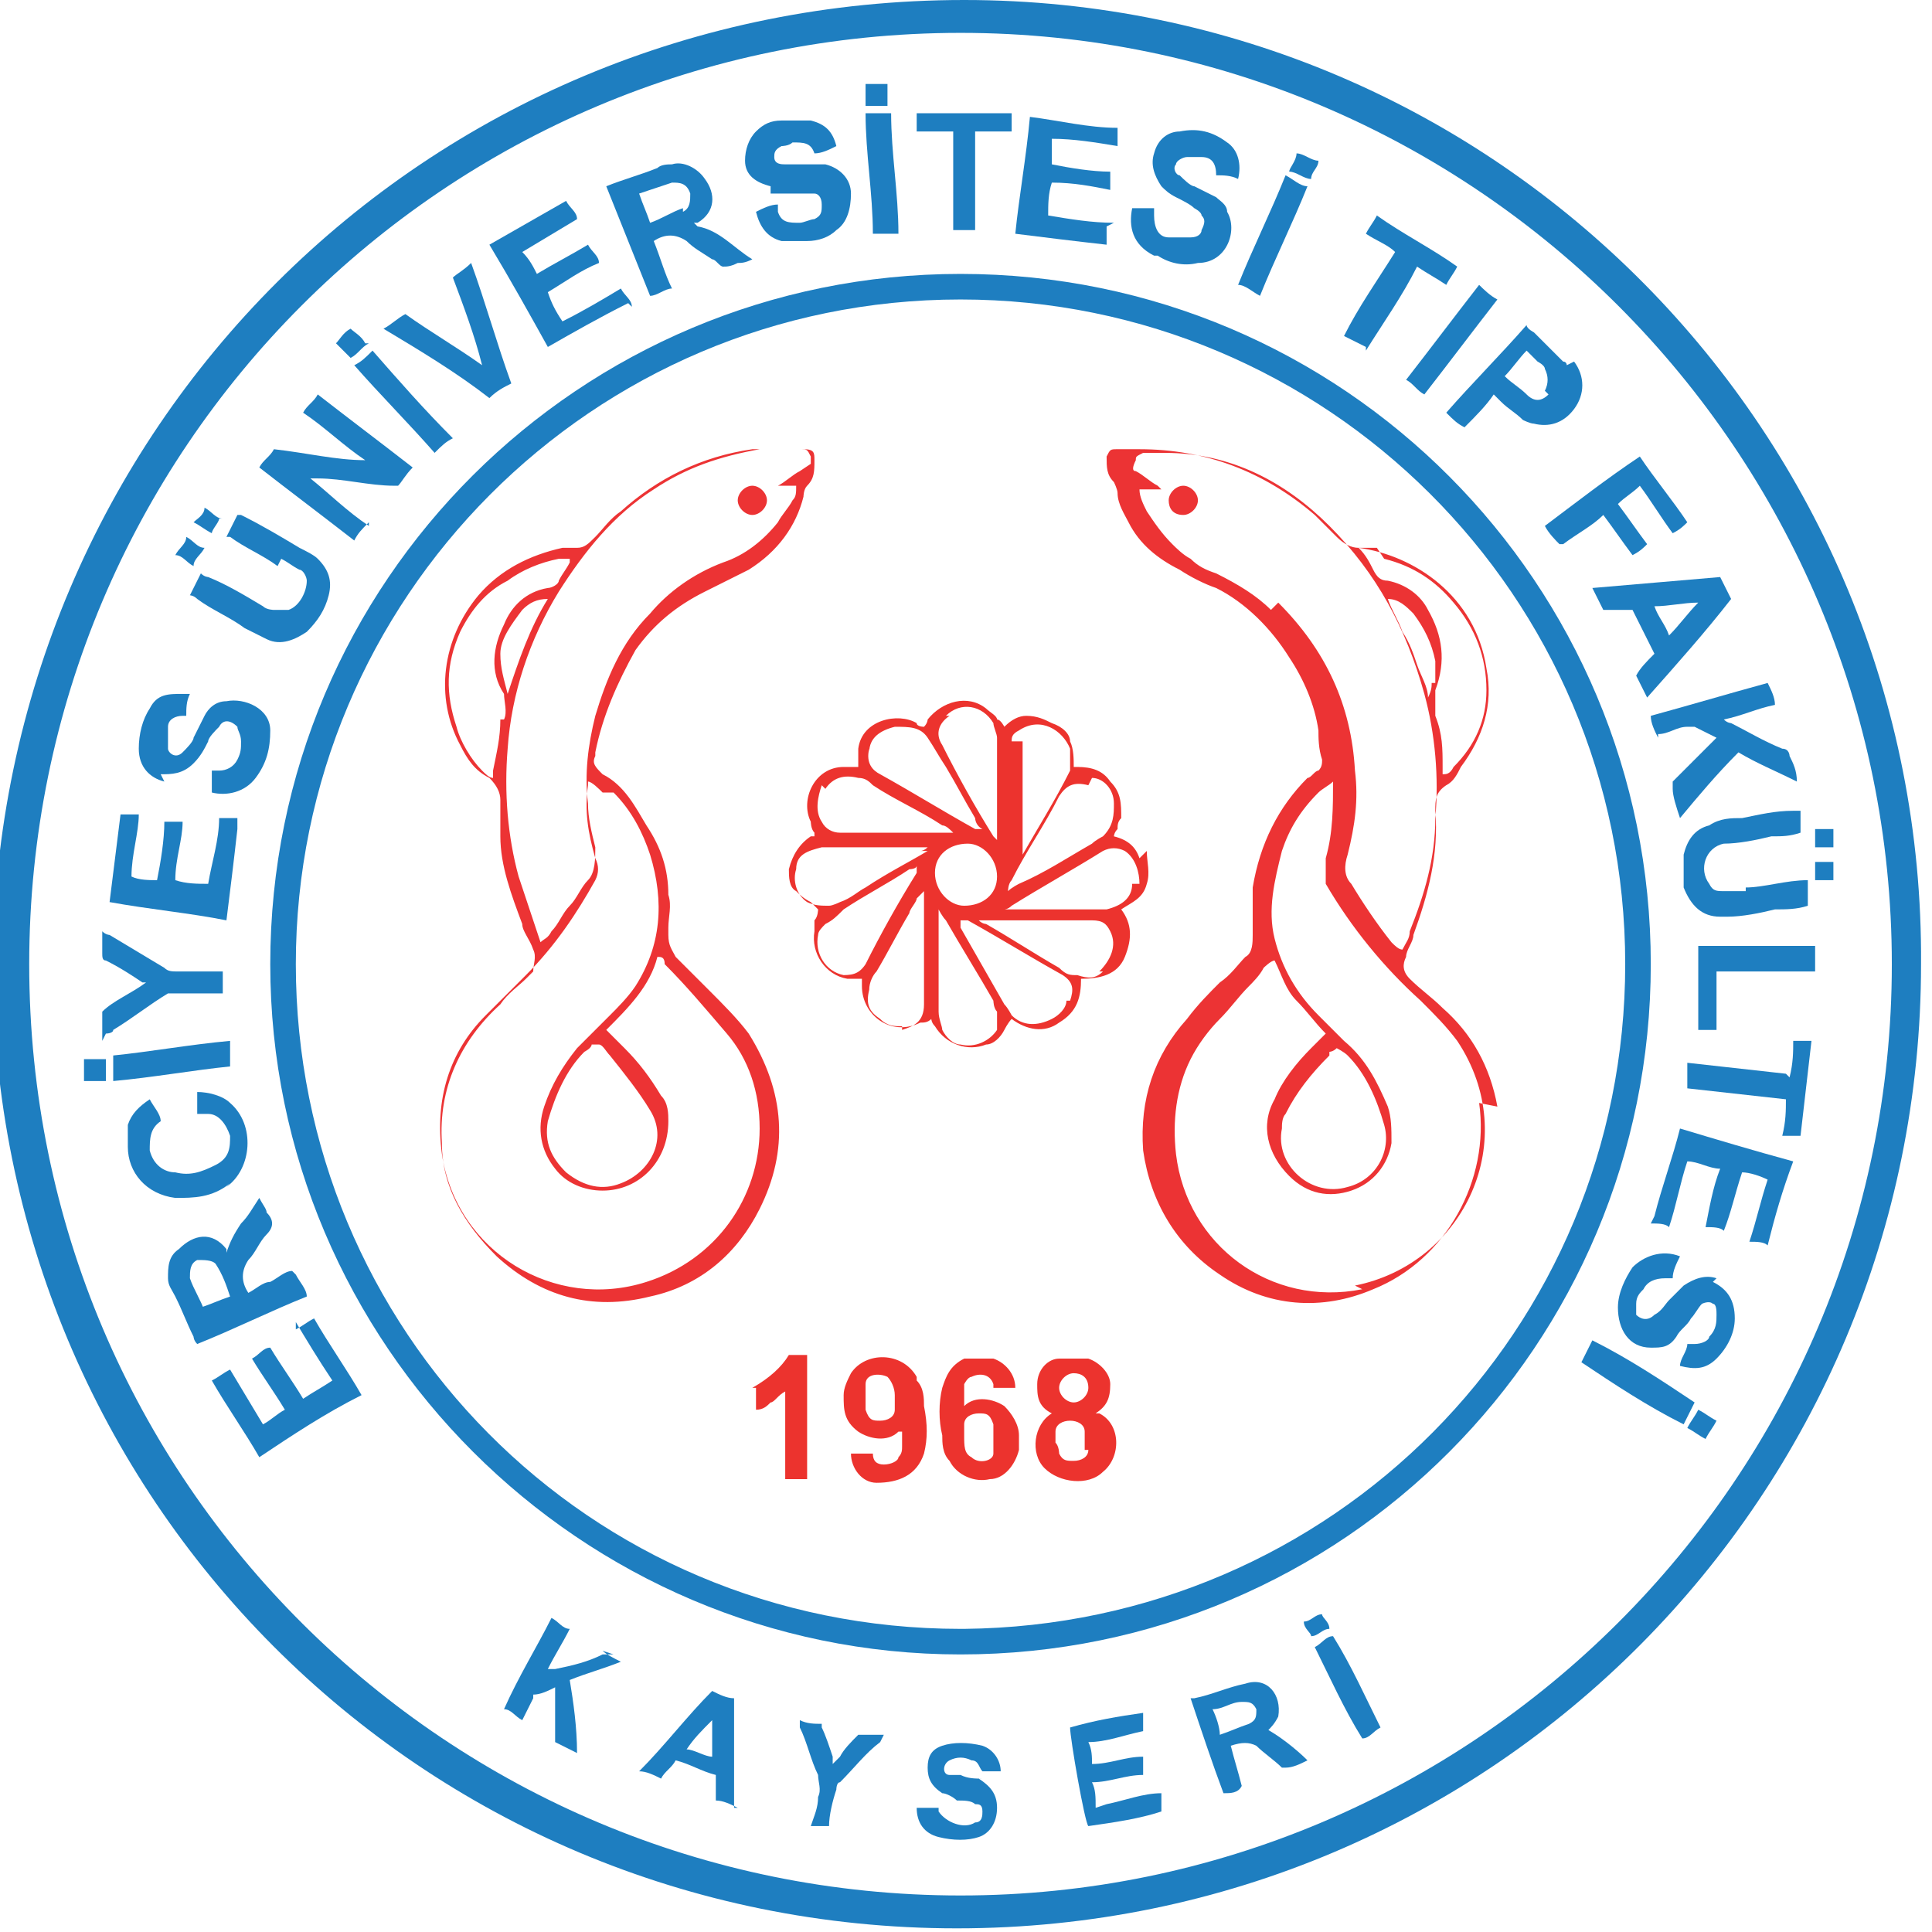 <?xml version="1.0" encoding="UTF-8"?>
<svg id="Layer_1" data-name="Layer 1" xmlns="http://www.w3.org/2000/svg" version="1.1" viewBox="0 0 52.9 52.9">
  <defs>
    <style>
      .cls-1 {
        fill: #000;
      }

      .cls-1, .cls-2, .cls-3, .cls-4, .cls-5, .cls-6, .cls-7, .cls-8 {
        stroke-width: 0px;
      }

      .cls-2 {
        fill: #ec3334;
      }

      .cls-3 {
        fill: #ec332e;
      }

      .cls-4 {
        fill: #710f11;
      }

      .cls-5 {
        fill: #ac1f23;
      }

      .cls-9, .cls-6 {
        display: none;
      }

      .cls-6 {
        fill: #e02027;
      }

      .cls-7 {
        fill: #1e7ec0;
      }

      .cls-8 {
        fill: #e91d26;
      }
    </style>
  </defs>
  <path class="cls-6" d="M13.3,16.9l1.1.9.2-.3-1.1-.9.3-.4-.3-.2-.8,1.1.3.2.3-.4ZM12.7,32.1c0,0,.1-.1,0-.2,0,0-.1-.1-.2,0,0,0-.1.1,0,.2,0,0,.1.1.2,0M20.8,12.6c.2,0,.4,0,.7,0,.2,0,.4-.2.5-.3l-.3-.9-.6.2v.3c.1,0,.4,0,.4,0v.3c0,0,0,0,0,0-.3.1-.6,0-.7-.4-.1-.4,0-.6.4-.7.2,0,.3,0,.4,0v-.3c-.1,0-.3,0-.5,0-.5.2-.8.6-.6,1.2,0,.2.2.4.4.5M24.3,11.9l-.3-1.7h-.4c0,0,.3,1.8.3,1.8h.4ZM15.2,16.9c0-.1,0-.2,0-.3-.1,0-.2,0-.3,0,0,.1,0,.2,0,.3.1,0,.2,0,.3,0M23.5,12v-.3c0,0-.8.2-.8.2l-.3-1.4h-.4c0,0,.4,1.8.4,1.8l1.1-.2ZM25.1,11.8v-.6s.1-.2.1-.2l.5.7h.5s-.7-1-.7-1l.5-.8h-.5s-.4.6-.4.6c0,0,0,.1-.1.2h0s0-.8,0-.8h-.4s.1,1.8.1,1.8h.4ZM19.4,13.5v-.5c0,0,.4-.2.4-.2l.3.3.4-.2-1.3-1.3-.5.2.3,1.8.4-.2ZM19.1,12c0,0,.2.2.2.3l.3.3-.3.2v-.4c0-.1-.1-.2-.2-.3h0ZM16.9,15.2c.1,0,.1-.2,0-.3,0-.1-.2-.1-.3,0-.1,0-.1.2,0,.3,0,.1.2.1.3,0M16.2,15.8c.2-.1.2-.3.3-.4l-.3-.2c0,0-.1.2-.2.3-.3.2-.6.2-.8,0-.3-.3-.2-.6,0-.8,0,0,.2-.2.3-.2l-.2-.3c0,0-.2.1-.4.2-.4.4-.4.9,0,1.3.4.4.8.4,1.3,0M17.9,13.5c.2,0,.3,0,.4,0,0,0,0,.2-.1.3-.1,0-.3.1-.4.1v.3c.2,0,.4,0,.6-.2.4-.3.5-.6.3-.8-.1-.2-.3-.3-.7-.2-.2,0-.3,0-.4,0,0,0,0-.2.1-.3.1,0,.3-.1.4-.1v-.3c-.2,0-.4,0-.5.2-.3.2-.4.6-.3.8.1.2.4.2.7.2M20.8,10.8c.2,0,.3-.2.2-.4h-.2c0,.1,0,.2-.1.2-.1,0-.2,0-.2,0h-.2c0,.2.2.3.5.3M16,37.2c-.1-.1-.3-.2-.3-.3l-1,1.1.2.2.4-.4h0c0,.2.1.2,0,.4,0,.2-.2.3-.2.3l.3.2c0,0,.1-.2.2-.4,0-.1,0-.2,0-.3h0c.1,0,.3,0,.4,0,0-.1.1-.2.1-.3,0-.1-.1-.3-.3-.4M15.9,37.7c0,0-.2,0-.3,0h0c0,0,.3-.4.3-.4,0,0,0,0,.1,0,.1.1.1.2,0,.3M17.2,38.6l.5.3.2-.2-.7-.5-.9,1.2.8.6.2-.2-.5-.4.2-.3.4.3.2-.2-.4-.3.2-.2ZM14.7,35.8l-.5.4-.3-.4.4-.4-.2-.3-1.2.9.2.3.5-.4.3.4-.5.4.2.3,1.2-.9-.2-.3ZM15.2,36.4l-1.1,1,.2.2,1.1-1-.2-.2ZM11.4,25.2v-.4c0,0-.4-.4-.4-.4,0,0,0,0-.1-.1h0s.7,0,.7,0v-.3s-1.4-.2-1.4-.2v.3s.4,0,.4,0h.1c0,.1-.7.4-.7.4v.4s.9-.4.9-.4l.6.6ZM21.1,40.4l-1.1-.4v.3c-.1,0,.3.2.3.2l-.5,1.1h.3c0,.1.5-1,.5-1l.4.2v-.3ZM21.4,40.5l-.5,1.4h.3c0,.1.5-1.3.5-1.3h-.3ZM18.9,41l.3.2.7-1.3-.3-.2-.7,1.3ZM19.8,39.4c0,0-.2,0-.2,0,0,0,0,.2,0,.2,0,0,.2,0,.2,0,0,0,0-.2,0-.2M18.4,39.8v.2c-.1,0,0,.1,0,.1l-.2.3s0,0-.2,0c-.2-.1-.3-.4-.2-.7.2-.3.4-.3.7-.2.1,0,.2.2.3.2l.2-.2c0,0-.2-.2-.3-.3-.4-.2-.9-.2-1.1.2-.1.2-.1.4,0,.6,0,.2.2.3.4.5.2.1.4.2.5.2l.4-.7-.5-.3ZM10.5,29.9h.3c0,0,.1.5.1.5h.3c0,0-.1-.6-.1-.6h.3c0,0,.1.5.1.5h.3c0,0-.2-1-.2-1l-1.5.3.2.9h.3c0,0-.1-.7-.1-.7ZM11.4,27.9v-.4s-.4-.1-.4-.1c-.1,0-.2,0-.3,0h0c0,0,.2,0,.3-.1l.3-.2v-.4s-.9.5-.9.5h-.6s0,.4,0,.4h.6s.9.4.9.4ZM13,34.9l.3.5h.2c0-.1-.3-.6-.3-.6l.3-.2.3.5h.2c0-.1-.5-.9-.5-.9l-1.3.8.5.8.2-.2-.3-.5.3-.2ZM11.4,25.8l-1.5-.5v.3s.4.1.4.1v.4s-.4.1-.4.1v.4s1.5-.4,1.5-.4v-.4ZM11.1,26c0,0-.2,0-.3,0h-.3c0,0,0-.2,0-.2h.3c0,.1.2.1.3.2h0ZM10.6,29.2c.2,0,.3-.2.4-.4,0-.2,0-.3.2-.3,0,0,.2,0,.2.2,0,.1,0,.3,0,.3h.3c0,0,0-.2,0-.4,0-.3-.3-.5-.5-.5-.2,0-.3.2-.4.5,0,.2,0,.3-.2.3,0,0-.2,0-.2-.2,0-.1,0-.3,0-.4h-.3c0,0,0,.2,0,.4,0,.4.3.6.5.5M11.4,31.5h0c0,.1.2.2.4.1.1,0,.2-.1.3-.2,0-.1,0-.3,0-.5,0-.2-.1-.3-.2-.4l-1.4.5v.3c.1,0,.7-.2.7-.2h0c0,.2,0,.3-.2.4-.2,0-.3.2-.3.2v.3c.2,0,.3-.1.5-.2.1,0,.2-.2.2-.3M11.8,30.9s0,0,0,.1c0,.1,0,.3-.1.3-.1,0-.2,0-.3-.2h0c0-.1.4-.3.4-.3ZM12.4,34.3c.2,0,.2-.3.2-.5,0-.2,0-.3,0-.3,0,0,.2,0,.2.1,0,.1,0,.2,0,.3h.3c0-.2,0-.3-.1-.4-.2-.3-.4-.4-.7-.3-.2.1-.2.3-.2.6,0,.2,0,.3,0,.3,0,0-.2,0-.3-.1,0-.1,0-.3,0-.4h-.3c0,.2,0,.3.1.5h-.2c0,.1,0,.2,0,.2,0,0,0,0,0,0,0,0,0,0,0-.1h-.1c0,0,0,.2,0,.2,0,.1.2.2.3.1,0,0,.1-.1,0-.2h.1c.2.2.4.3.6.2M12.4,31.8l-1.4.6v.3c.1,0,1.5-.6,1.5-.6v-.3ZM41.3,31.7c-.2,0-.4,0-.6.2-.1.2-.2.2-.3.2,0,0-.1-.1,0-.3,0-.1.1-.2.2-.3l-.2-.2c0,0-.1.2-.2.3-.1.3,0,.6.2.7.2,0,.4,0,.6-.2.1-.1.2-.2.3-.2,0,0,.1.1,0,.3,0,.1-.1.2-.2.3l.2.2c0,0,.2-.2.2-.4.1-.4,0-.6-.2-.7M37.1,16.2c0,.2,0,.5.3.7.2.2.3.3.5.4l.7-.6-.4-.5-.2.2.2.2-.3.2s0,0-.1-.1c-.2-.2-.2-.6,0-.8.3-.2.6-.2.8,0,.1.1.2.3.2.4h.3c0-.2-.1-.4-.3-.6-.4-.4-.9-.5-1.3-.2-.2.2-.3.4-.3.6M38.3,18l1.4-1-.2-.3-1.4,1,.2.3ZM39.3,15.7v-.2c-.2,0-.3,0-.3,0,0,0,0-.2,0-.2v-.2c-.3.1-.3.3-.1.5.2.2.3.2.5,0M40.8,24.4c0,0,.1,0,.1-.2,0,0,0-.1-.2-.1,0,0-.1,0-.1.2,0,0,0,.1.2.1M42.5,24.1v-.3s-1.5.2-1.5.2v.3s1.5-.2,1.5-.2ZM34.2,13.5c.2-.2.3-.4.4-.6h0c0,.2,0,.5,0,.7v.8c0,0,.3.2.3.2l1-1.5-.3-.2-.3.4c-.1.2-.3.4-.4.6h0c0-.2,0-.5,0-.7v-.7s-.3-.3-.3-.3l-.9,1.5.3.2.3-.4ZM36,15.4l.2-.3-.5-.4.9-1.1-.3-.3-1.1,1.4.8.7ZM36.5,16l1.2-1.3-.3-.3-1.2,1.3.3.3ZM41,30.1h-.3c0,0-.3,1-.3,1h.3c0,0,.1-.3.1-.3l1.2.3v-.3c0,0-1.1-.3-1.1-.3v-.4ZM32.3,13l.3-.4.5.2v.5c0,0,.3.2.3.2l.3-1.8-.5-.2-1.2,1.3.4.2ZM33,12.1c0,0,.2-.2.2-.3h0c0,.1,0,.2,0,.3v.4c0,0-.4-.2-.4-.2l.3-.3ZM22.8,41.4c0,.2-.2.3-.3.5h0c0-.2,0-.4,0-.5v-.5s-.5-.1-.5-.1l-.4,1.4h.3c0,0,.2-.5.2-.5,0-.2.1-.4.2-.6h0c0,.2,0,.4,0,.6v.6s.3,0,.3,0l.3-.5c0-.2.2-.3.3-.5h0c0,.2,0,.4-.1.6v.6c-.1,0,.2,0,.2,0l.3-1.5h-.4c0-.1-.3.3-.3.3ZM15.4,36.2c0,0,0,.2,0,.2,0,0,.2,0,.2,0,0,0,0-.2,0-.2,0,0-.2,0-.2,0M39,34.2l.5.3-.3.5-.5-.3-.2.3,1.3.8.2-.3-.5-.3.3-.5.5.3.2-.3-1.3-.8-.2.3ZM39.5,33.3l1.1,1.1.2-.3-.3-.3.2-.4h.4c0,0,.2-.3.2-.3l-1.5-.3-.2.4ZM39.8,33.2c0,0,.2,0,.3,0h.3c0,0-.1.4-.1.4l-.2-.2c0,0-.2-.1-.2-.2h0ZM37.5,36.2l.8,1.3.2-.3-.2-.3.3-.3.4.2.2-.3-1.4-.6-.3.3ZM37.8,36.3c0,0,.2,0,.3.1h.3c0,.1-.2.4-.2.4l-.2-.3c0,0-.1-.2-.2-.2h0ZM41.1,27.5h.4c.2,0,.4,0,.6,0h0c-.2,0-.4.1-.5.2l-.6.3v.4s1.4.1,1.4.1v-.3s-.4,0-.4,0c-.2,0-.5,0-.6,0h0c.2,0,.4-.1.5-.2l.6-.3v-.4s-1.5-.1-1.5-.1v.3ZM40.8,29.6l1.4.7v-.3c0,0-.3-.2-.3-.2v-.4c0,0,.5,0,.5,0v-.4c0,0-1.5.2-1.5.2v.4ZM41.1,29.4c0,0,.2,0,.3,0h.3s0,.3,0,.3l-.3-.2c0,0-.2,0-.3-.1h0ZM42.6,25.6c0,0,0-.3,0-.4,0-.4-.3-.6-.5-.6-.2,0-.3.2-.4.4,0,.2,0,.3-.2.3,0,0-.1,0-.2-.2,0-.1,0-.3,0-.3h-.3s0,.2,0,.3c0,.4.2.5.5.5.2,0,.3-.2.4-.4,0-.2,0-.3.2-.3,0,0,.2,0,.2.2,0,.1,0,.3,0,.4h.3ZM30.1,41.6h0c.1,0,.2-.2.2-.4,0-.1-.1-.2-.2-.3-.1,0-.3,0-.5,0-.2,0-.3,0-.4.1l.3,1.4h.3c0,0-.1-.6-.1-.6h0c.1,0,.2,0,.3.2,0,.2.1.3.2.3h.3c0-.1-.1-.3-.2-.5,0-.1-.1-.2-.3-.2M29.7,41.6h-.1s0-.4,0-.4c0,0,0,0,.1,0,.2,0,.3,0,.3.1,0,.1,0,.2-.2.3M28,41.2l-.3,1.5h.3s0-.4,0-.4h.4c0,0,.2.3.2.3h.4s-.6-1.5-.6-1.5h-.4ZM28.1,42.1v-.3c0,0,0-.2,0-.3h0c0,0,0,.2.1.3v.3c.1,0-.2,0-.2,0ZM30.9,11.9h.2c0-.1.2.7.2.7h.4c0,.1-.3-1-.3-1l.8-.5-.5-.2-.6.4c0,0-.1,0-.2.1h0s.2-.7.2-.7h-.4c0-.1-.6,1.5-.6,1.5h.4c0,.1.2-.4.2-.4ZM26.2,42.5v-.4s.5,0,.5,0v-.3s-.6,0-.6,0v-.3s.6,0,.6,0v-.3s-.9,0-.9,0v1.5s1,0,1,0v-.3s-.6,0-.6,0ZM30.8,40.6v1.6s.4-.1.4-.1v-.4s.4-.1.4-.1l.2.3h.3c0-.1-.9-1.4-.9-1.4h-.4ZM31.4,41.3h-.3c0,.1,0-.2,0-.2,0,0,0-.2,0-.3h0c0,0,.1.2.2.2l.2.3ZM18.7,38.8c0,.1,0,.3.1.4.2.1.3,0,.4,0h-.1s0,0-.2,0c0,0,0-.1,0-.2h-.2ZM25,41.9c0,.2-.1.3-.2.5h0c0-.2,0-.4,0-.5v-.6c-.1,0-.5,0-.5,0l.3,1.5h.4s.6-1.4.6-1.4h-.4s-.2.6-.2.6ZM21.4,40.3c0,0,0,.2,0,.2,0,0,.2,0,.2,0,0,0,0-.2,0-.2,0,0-.2,0-.2,0M33.2,40.8c0-.2-.3-.3-.5-.2-.2,0-.3,0-.3,0,0,0,0-.2.1-.2.1,0,.2,0,.3,0v-.3c-.1,0-.3,0-.4,0-.3.1-.4.4-.3.6,0,.2.3.3.6.2.2,0,.3,0,.3,0,0,0,0,.2-.2.2-.1,0-.3,0-.4,0v.3c.1,0,.3,0,.5,0v.2c.1,0,.2,0,.2,0,0,0,0,0,0,0,0,0,0,0-.1,0h0c0,.1.1.1.2.1.1,0,.2-.2.2-.3,0,0-.1-.1-.2-.1h0c.2-.3.3-.5.2-.7M28.1,11.7c.1,0,.2-.2.2-.4,0-.2-.1-.4-.3-.5h0c.2,0,.3-.2.3-.4,0-.2,0-.3-.2-.4-.1,0-.3-.1-.5-.1-.2,0-.4,0-.5,0l-.2,1.7c0,0,.2,0,.4,0,.3,0,.6,0,.7,0M27.5,10.3s0,0,.2,0c.2,0,.3,0,.3.2,0,.1-.1.2-.3.2h-.1s0-.4,0-.4ZM27.5,11h.1c.2,0,.3.1.3.3,0,.2-.2.2-.4.2,0,0-.1,0-.2,0v-.5ZM29.1,11.6h.5c0,.1,0,.6,0,.6h.4c0,0-.2-1.7-.2-1.7h-.5c0-.1-.9,1.5-.9,1.5h.4c0,0,.2-.3.2-.3ZM29.4,11c0,0,.1-.2.1-.3h0c0,.1,0,.2,0,.3v.4s-.3,0-.3,0l.2-.3ZM42.4,25.9v.6s-.4,0-.4,0v-.5s-.3,0-.3,0v.5s-.3,0-.3,0v-.6s-.3,0-.3,0v.9s1.5,0,1.5,0v-1s-.3,0-.3,0ZM36.7,37.1l.2.5c0,.2.2.3.3.5h0c-.1-.1-.3-.2-.5-.3l-.4-.3-.3.3.9,1.2.2-.2-.4-.4c-.1-.1-.3-.3-.4-.5h0c.2.1.3.2.5.3l.5.3.2-.2-.3-.5c0-.2-.2-.4-.3-.5h0c.1.2.3.3.4.4l.4.4.2-.2-1.1-1-.3.3ZM34.2,39l.8,1.3.3-.2-.8-1.3-.3.2ZM34.1,39.4v-.2c-.1,0-1.1.6-1.1.6v.2c.1,0,.5-.2.5-.2l.6,1.1.3-.2-.6-1.1.4-.2ZM35.9,38.8h0c0-.1.1-.3,0-.5,0-.1-.2-.2-.3-.2-.1,0-.3,0-.5.2-.1.1-.3.2-.3.3l.9,1.2.3-.2-.4-.5h0c.1-.1.2-.1.3,0,.1.1.2.2.3.2l.3-.2c0,0-.2-.2-.3-.3-.1,0-.2-.1-.3-.1M35.5,38.9h-.1c0,0-.2-.3-.2-.3,0,0,0,0,.1,0,.1,0,.2,0,.3,0,0,.1,0,.2,0,.3M41.1,42.5l.8,1.5.3-1.7,1.7-.3-1.5-.8.3-1.7-1.2,1.2-1.5-.8.8,1.5-1.2,1.2,1.7-.3ZM25.1,34s0,0,0,0c0,.3.1.6.5.8.1,0,.4.3.9.6.3.2.3.5,0,.9,0,0,.1.2.2.2.3-.2.5-.5.6-.8.2-.5,0-.9-.9-1.1-.3-.1-.5-.2-.5-.3,0,0,0-.1,0-.2-.4,0-.7-.1-.9-.2M46.8,34l-.4-1.7-.7,1.6h-1.7c0-.1,1.3,1,1.3,1l-.7,1.6,1.5-.9,1.3,1.1-.4-1.7,1.5-.9h-1.7ZM49.4,16.7v.3c.2.2.4.2.5,0l.4-.9c.1-.3.1-.6,0-.9v-.3c-.2-.2-.4-.2-.5,0l-.4.9c-.1.3-.1.6,0,.9M26.3,36.3c.2-.2.3-.5,0-.6,0,.2-.2.4,0,.6M50,18.4v.3c.1.2.4.2.5,0l.4-.9c.1-.3.2-.6,0-.9v-.3c-.1-.2-.4-.2-.5,0l-.4.9c-.1.3-.2.6,0,.9M26.1,37c0,.3,0,1.5.2,1.8.1-.4.1-1.2.1-1.6l-.3-.2ZM26.5,34.3h-.4c0,.1,0,.2.2.3.2,0,.1-.1.2-.3M52.2,23.7l-.6.7c-.2.2-.3.5-.3.8v.4c0,.2.2.3.3.2l.6-.7c.2-.2.3-.5.3-.8v-.4c0-.2-.2-.3-.3-.2M50.5,20v.4c.1.2.4.2.4,0l.5-.8c.1-.3.2-.6.1-.9v-.4c-.1-.2-.4-.2-.4,0l-.5.8c-.1.3-.2.6-.1.9M52.4,25.5l-.7.7c-.2.2-.3.5-.4.8v.4c0,.2.2.3.3.2l.7-.7c.2-.2.3-.5.4-.8v-.4c0-.2-.2-.3-.3-.2M51.4,22.6c-.2.2-.3.5-.3.8v.4c0,.2.3.3.4.1l.6-.7c.2-.2.3-.5.3-.8v-.4c0-.2-.3-.3-.4-.1l-.6.7ZM50.9,21.7v.4c0,.2.3.3.4.1l.5-.8c.2-.2.2-.5.2-.9v-.4c0-.2-.3-.3-.4-.1l-.5.8c-.2.2-.2.5-.2.9M26,29.3l.6.2v-4.6c.5-.1.7-.5.7-.9s-.4-.9-.8-1c0,0-.1,0-.2,0,0,0,0,0,0,0s0,0,0,0c0,0,0,0,0,0,0,0,0,0-.1,0,0,0,0,0-.1,0,0,0,0,0,0,0,0,0,0,0-.1,0,0,0,0,0,0,0-.3.2-.5.5-.5.9s.3.8.6.9v4.5ZM28.3,24.1c.2.9-.8,1.4-1.2,1.4.3.6,1.3.3,1.9-.1h0c.2-.2.5,0,.7.2.7.4,2.7,2.4,3.9,1.3-1.9-.9-2.6-1.4-4-2.2,1.1,0,4.9,3.1,5.7.9-2.8-.6-4.1-1.2-5.7-1.7,1.3-.4,7.3,2.4,7.3,0-2.3-.1-5.6-.6-7.1-.8,1.6-.6,7.9,1.3,8-1.3-3.6.7-10.1-1.3-9.6,2.3M28.3,26.4c-.5,0-.8.2-1,.5-.2.3-.4.5-.4.7,0,.2.4.2,1.2,0,.4,0,.6,0,.8.2.2.2,0,.5-.2.9-.4.4-.9.6-1.7.8h-.2c.5.2.9.3,1.4.5,0,0,0,0,0,0,.7-.3,1.2-.7,1.5-1.2.3-.6.2-1.2-.2-1.7-.4-.4-.8-.7-1.2-.7M26,16.5l.3.8.3-.8h.9s-.7-.5-.7-.5l.3-.8-.7.5-.7-.5.3.8-.7.5h.9ZM12.8,26.4c0,7.4,6,13.5,13.5,13.5s13.5-6,13.5-13.5-6-13.5-13.5-13.5-13.5,6-13.5,13.5M26.3,13.3c7.2,0,13.1,5.9,13.1,13.1s-5.9,13.1-13.1,13.1-13.1-5.9-13.1-13.1,5.9-13.1,13.1-13.1M22.7,23.2c-1.5.2-4.8.7-7.1.8,0,2.4,6-.4,7.3,0-1.6.5-2.9,1.1-5.7,1.7.9,2.2,4.7-1,5.7-.9-1.4.8-2,1.3-4,2.2,1.2,1.1,3.2-.9,3.9-1.3.2-.1.4-.3.7-.2h0c.6.4,1.6.7,1.9.1-.4,0-1.4-.5-1.2-1.4.5-3.6-6-1.6-9.6-2.3.1,2.6,6.4.7,8,1.3M26.3,21.8c1.3,0,2.4-1.1,2.4-2.4s-.5-1.7-1.2-2.1c.4.4.7.9.7,1.5,0,1.1-.9,1.9-1.9,1.9s-1.9-.9-1.9-1.9.3-1.1.7-1.5c-.7.4-1.2,1.2-1.2,2.1,0,1.3,1.1,2.4,2.4,2.4M26.5,32.8h-.4c0-.1,0,.5,0,.5h.4c0,0,0-.5,0-.5ZM27.2,29.9l-1.5-.4c-.8-.2-1.3-.5-1.7-.8-.3-.3-.4-.6-.2-.9.2-.2.4-.3.8-.2.8.2,1.2.2,1.2,0,0-.2-.1-.4-.4-.7-.2-.3-.6-.4-1-.5-.5,0-.9.2-1.2.7-.4.5-.5,1.1-.2,1.7.4.6,1.1,1.1,2,1.4l2.1.5c.5.1.7.2.7.4,0,.1-.3.3-1,.5.2,0,.3,0,.4.1.1,0,.3.1.4.2.1,0,.2.1.3.1.5-.2.8-.5.9-.9.1-.5-.4-.9-1.4-1.2M26.4,33.5c-.7-.1-1.2-.3-1.2-.4,0-.1,0-.1.3-.3.2-.1.4-.2.4-.2l-1.1-.4s0,0,0,0c0,0,0,0,0,0,0,0,0,0,0,0-.3.2-.5.5-.5.9,0,.4.3.6.8.8.2,0,.4.1.6.2h.7c.2.2.3.3.3.4,0,0,0,.1-.2.2,0,0,.1,0,.2,0,0,0,.1,0,.2,0,0,0,0,0,.1,0,0,0,0,0,0,0,0,0,0,0,0,0,.3-.2.5-.5.4-.8,0-.3-.4-.5-1.1-.7M26.1,35.6h0c-.3-.3-.5-.4-.5-.4-.2.2-.3.5-.2.8.2.6.9,1.1,2.2,1.7-1.4-1.1-1.8-1.8-1.4-2.1M26.1,31.5c-.8-.2-1.1-.4-1.1-.5,0-.2.2-.2.7-.4h.2c-.5-.2-.9-.3-1.3-.4-.5.3-.7.5-.6.9,0,.4.4.7.9.9.6.2,1.2.4,1.7.6.5.1.7.3.7.4,0,.1-.2.2-.6.3.5,0,.8.2,1,.5.4-.2.6-.4.6-.7,0-.4-.2-.7-.5-.9-.3-.2-.9-.4-1.7-.7M26.5,30.7h-.5c0-.1,0,.6,0,.6h.5c0,.1,0-.6,0-.6ZM51.1,34.5l-.9.4c-.3.1-.5.3-.6.6l-.2.3c0,.2,0,.4.3.3l.9-.4c.3-.1.5-.3.6-.6l.2-.3c0-.2,0-.4-.3-.3M9.1,44.6l-.2-.3c-.1-.1-.4,0-.4.1v.9c0,.3.2.6.4.8l.2.3c.1.1.4,0,.4-.1v-.9c0-.3-.2-.6-.4-.8M11.8,46.8l-.3-.2c-.1-.1-.4,0-.3.2l.2.9c0,.3.2.6.4.8l.3.2c.1.1.4,0,.3-.2l-.2-.9c0-.3-.2-.6-.4-.8M10.4,45.8l-.3-.2c-.1-.1-.4,0-.4.2v.9c.1.3.3.6.5.8l.3.2c.1.1.4,0,.4-.2v-.9c-.1-.3-.3-.6-.5-.8M6.1,32.3l-.4,1.7h-1.7c0,.1,1.5,1,1.5,1l-.4,1.7,1.3-1.1,1.4.9-.7-1.6,1.3-1.1h-1.7c0,.1-.6-1.4-.6-1.4ZM7.7,43.1c-.1-.1-.4,0-.4.1v.9c0,.3,0,.6.2.8l.2.3c.1.1.4,0,.4-.1v-.9c0-.3,0-.6-.2-.8l-.2-.3ZM6.5,41.8c-.1-.2-.4,0-.4,0v.9c-.1.3,0,.6.1.8l.2.3c.1.2.4,0,.4,0v-.9c.1-.3,0-.6-.1-.8l-.2-.3ZM20.4,51.1c-.1-.3-.4-.5-.7-.6h-.3c-.2-.2-.3,0-.3.2l.5.8c.1.3.4.5.7.6h.3c.2.2.4,0,.3-.2l-.5-.8ZM18.7,50.6c-.1-.3-.4-.5-.6-.6h-.3c-.2-.2-.4,0-.3.1l.4.8c.1.3.4.5.6.6h.3c.2.2.4,0,.3-.1l-.4-.9ZM5.5,40.4c0-.2-.4-.1-.4,0l-.2.9c0,.3,0,.6.2.9l.2.3c0,.2.4.1.4,0l.2-.9c0-.3,0-.6-.2-.9l-.2-.3ZM14.8,48.7l-.3-.2c-.2,0-.4,0-.3.2l.3.9c0,.3.3.5.5.7l.3.2c.2,0,.4,0,.3-.2l-.3-.9c0-.3-.3-.5-.5-.7M13.3,47.8l-.3-.2c-.2-.1-.4,0-.3.2l.2.9c0,.3.2.5.5.7l.3.2c.2.1.4,0,.3-.2l-.2-.9c0-.3-.2-.5-.5-.7M17,50c-.1-.3-.3-.5-.6-.6l-.3-.2c-.2,0-.4,0-.3.2l.4.9c.1.3.3.5.6.6l.3.2c.2,0,.4,0,.3-.2l-.4-.9ZM4.6,38.9c0-.2-.3-.1-.4,0l-.2.9c0,.3,0,.6.1.9l.2.3c0,.2.3.1.4,0l.2-.9c0-.3,0-.6-.1-.9l-.2-.3ZM.2,27.3l.7-.7c.2-.2.3-.5.4-.8v-.4c0-.2-.2-.3-.3-.2l-.7.7c-.2.2-.3.5-.4.8v.4c0,.2.2.3.3.2M.3,29.1l.6-.7c.2-.2.3-.5.3-.8v-.4c0-.2-.2-.3-.3-.2l-.6.7c-.2.2-.3.5-.3.8v.4c0,.2.2.3.3.2M.6,21.9l.8-.5c.3-.2.4-.4.5-.7v-.3c.2-.2,0-.3-.2-.2l-.8.5c-.3.2-.4.4-.5.7v.3c-.2.2,0,.3.2.2M1.1,30.2c.2-.2.3-.5.3-.8v-.4c0-.2-.3-.3-.4-.1l-.6.7c-.2.2-.3.5-.3.8v.4c0,.2.3.3.4.1l.6-.7ZM.2,25.5l.7-.6c.2-.2.4-.5.4-.8v-.4c0-.2-.1-.3-.3-.2l-.7.6c-.2.2-.4.5-.4.8v.4c0,.2.1.3.3.2M1.7,31.1v-.4c0-.2-.3-.3-.4-.1l-.5.8c-.2.2-.2.5-.2.8v.4c0,.2.3.3.4.1l.5-.8c.2-.2.2-.5.2-.8M3.9,37.7v-.3c-.2-.2-.5-.2-.5,0l-.3.9c0,.3,0,.6,0,.9v.3c.2.2.5.2.5,0l.3-.9c0-.3,0-.6,0-.9M22.1,51.5c-.2-.2-.4-.4-.7-.5h-.3c-.2-.1-.3,0-.2.2l.5.8c.2.2.4.4.7.5h.3c.2.1.3,0,.2-.2l-.5-.8ZM3.2,36.1v-.3c-.2-.2-.4-.2-.5,0l-.4.9c-.1.3-.1.6,0,.9v.3c.2.2.4.2.5,0l.4-.9c.1-.3.1-.6,0-.9M2.1,32.8v-.4c-.1-.2-.4-.2-.4,0l-.5.8c-.1.3-.2.6-.1.9v.4c.1.2.4.2.4,0l.5-.8c.2-.3.2-.6.1-.9M2.6,34.4v-.3c-.1-.2-.4-.2-.5,0l-.4.9c-.1.3-.2.6,0,.9v.3c.1.2.4.2.5,0l.4-.9c.1-.3.2-.6,0-.9M.3,23.7l.8-.6c.2-.2.4-.4.5-.7v-.4c.1-.2,0-.3-.2-.2l-.8.6c-.2.2-.4.4-.5.7v.3c-.1.2,0,.3.2.2M49.7,37.8l-.9.3c-.3,0-.5.3-.7.5l-.2.3c-.1.2,0,.4.2.3l.9-.3c.3,0,.5-.3.7-.5l.2-.3c.1-.2,0-.4-.2-.3M48.9,39.5l-.9.2c-.3,0-.6.2-.7.5l-.2.3c-.1.1,0,.4.2.3l.9-.2c.3,0,.5-.2.7-.5l.2-.3c.1-.1,0-.4-.2-.3M47.9,41h-.9c-.3.2-.6.3-.8.6l-.2.3c-.1.1,0,.4.2.3h.9c.3-.2.6-.3.8-.6l.2-.3c.1-.1,0-.4-.2-.3M44.4,45.2h-.9c-.3,0-.6,0-.8.2l-.3.2c-.2.1,0,.4,0,.4h.9c.3,0,.6,0,.8-.2l.3-.2c.2-.1,0-.4,0-.4M46.8,42.5h-.9c-.3,0-.6.2-.8.4l-.3.3c-.1.1,0,.4.1.4h.9c.3,0,.6-.2.8-.4l.3-.3c.1-.1,0-.4-.1-.4M45.7,43.9h-.9c-.3,0-.6.1-.8.3l-.3.2c-.1.1,0,.4.1.4h.9c.3,0,.6-.1.8-.3l.3-.2c.1-.1,0-.4-.1-.4M52.4,27.3l-.7.6c-.2.2-.4.5-.4.8v.4c0,.2.1.3.3.2l.7-.6c.2-.2.4-.5.4-.8v-.4c0-.2-.1-.3-.3-.2M52.2,29.1l-.8.6c-.2.2-.4.4-.5.7v.3c-.1.2,0,.3.2.2l.8-.6c.2-.2.4-.4.5-.7v-.3c.1-.2,0-.3-.2-.2M51.6,32.7l-.8.4c-.3.1-.5.4-.6.7v.3c-.2.2,0,.4.1.3l.8-.4c.3-.1.5-.4.6-.7v-.3c.2-.2,0-.4-.1-.3M52,30.9l-.8.5c-.3.2-.4.4-.5.7v.3c-.2.2,0,.3.2.2l.8-.5c.3-.2.4-.4.5-.7v-.3c.2-.2,0-.3-.2-.2M50.5,36.2l-.9.3c-.3.1-.5.3-.7.6l-.2.3c0,.2,0,.4.2.3l.9-.3c.3-.1.5-.3.7-.6l.2-.3c0-.2,0-.4-.2-.3M29.2,51.6c-.2-.2-.5-.3-.8-.3h-.4c-.2,0-.3.2-.1.4l.7.6c.2.2.5.3.8.3h.4c.2,0,.3-.2.1-.4l-.7-.6ZM23.9,51.7c-.2-.2-.4-.4-.7-.5h-.4c-.2-.1-.3.1-.2.3l.6.7c.2.2.4.4.7.5h.4c.2.1.3-.1.2-.3l-.6-.7ZM30.9,51.4c-.2-.2-.5-.3-.8-.2h-.4c-.2,0-.3.3-.1.4l.8.6c.2.2.5.3.8.2h.4c.2,0,.3-.3.1-.4l-.8-.6ZM25.6,51.8c-.2-.2-.5-.4-.8-.4h-.4c-.2,0-.3.2-.2.3l.6.7c.2.2.5.4.8.4h.4c.2,0,.3-.2.2-.3l-.6-.7ZM27.4,51.8c-.2-.2-.5-.3-.8-.3h-.4c-.2,0-.3.2-.2.3l.7.7c.2.2.5.3.8.3h.4c.2,0,.3-.2.2-.3l-.7-.7ZM32.7,51c-.3-.2-.6-.2-.9-.2h-.4c-.2,0-.2.3,0,.4l.8.5c.3.2.6.2.9.2h.4c.2,0,.2-.3,0-.4l-.8-.5ZM38.5,49.4l-.9-.3c-.3-.1-.6,0-.9,0h-.3c-.2.2-.2.5,0,.5l.9.3c.3.1.6,0,.9,0h.3c.2-.2.2-.5,0-.5M34.4,50.5c-.3-.1-.6-.2-.9-.1h-.3c-.2.1-.2.4,0,.5l.8.4c.3.1.6.2.9.1h.4c.2-.1.2-.4,0-.5l-.8-.4ZM41.6,47.5l-.9-.2c-.3,0-.6,0-.9.1l-.3.2c-.2,0-.1.3,0,.4l.9.2c.3,0,.6,0,.9-.1l.3-.2c.2,0,.1-.3,0-.4M40.1,48.5l-.9-.3c-.3,0-.6,0-.9,0h-.3c-.2.2-.2.5,0,.5l.9.3c.3,0,.6,0,.9,0l.3-.2c.2,0,.2-.3,0-.4M36.9,50.2l-.9-.4c-.3-.1-.6-.1-.9,0h-.3c-.2.2-.2.4,0,.5l.9.4c.3.1.6.1.9,0h.3c.2-.2.2-.4,0-.5M43.1,46.4h-.9c-.3-.2-.6-.1-.9,0l-.3.2c-.2.1-.1.4,0,.4h.9c.3.2.6.1.9,0l.3-.2c.2,0,.1-.4,0-.4M4.6,11.8h.9c.3-.2.6-.3.8-.6l.2-.3c.1-.1,0-.4-.2-.3h-.9c-.3.2-.6.3-.8.6l-.2.3c-.1.1,0,.4.2.3M46,11c.1.2.4.1.4,0v-.9c.1-.3,0-.6-.1-.8l-.2-.3c-.1-.2-.4,0-.4,0v.9c-.1.3,0,.6.1.8l.2.3ZM47,12.4c0,.2.4.1.4,0l.2-.9c0-.3,0-.6-.2-.9l-.2-.3c0-.2-.4-.1-.4,0l-.2.9c0,.3,0,.6.2.9l.2.3ZM44.9,9.7c.1.1.4,0,.4-.1v-.9c0-.3,0-.6-.2-.8l-.2-.3c-.1-.1-.4,0-.4.1v.9c0,.3,0,.6.2.8l.2.3ZM48,13.9c0,.2.3.1.4,0l.2-.9c0-.3,0-.6-.1-.9l-.2-.3c0-.2-.3-.1-.4,0l-.2.9c0,.3,0,.6.1.9l.2.3ZM48.6,15.1v.3c.2.2.5.2.5,0l.3-.9c0-.3,0-.6,0-.9v-.3c-.2-.2-.5-.2-.5,0l-.3.9c0,.3,0,.6,0,.9M46.4,20.5l.4-1.7h1.7c0-.1-1.5-1-1.5-1l.4-1.7-1.3,1.1-1.4-.9.7,1.6-1.3,1.1h1.7c0-.1.6,1.4.6,1.4ZM42.1,7l.3.2c.1.1.4,0,.4-.2v-.9c-.1-.3-.3-.6-.5-.8l-.3-.2c-.1-.1-.4,0-.4.2v.9c.1.3.3.6.5.8M39.3,5l.3.2c.2.1.4,0,.3-.2l-.2-.9c0-.3-.2-.5-.5-.7l-.3-.2c-.2-.1-.4,0-.3.2l.2.9c0,.3.2.5.5.7M37.7,4.1l.3.2c.2,0,.4,0,.3-.2l-.3-.9c0-.3-.3-.5-.5-.7l-.3-.2c-.2,0-.4,0-.3.2l.3.9c0,.3.3.5.5.7M40.7,6l.3.2c.1.1.4,0,.3-.2l-.2-.9c0-.3-.2-.6-.4-.8l-.3-.2c-.1-.1-.4,0-.3.2l.2.9c0,.3.2.6.4.8M43.4,8.2l.2.3c.1.1.4,0,.4-.1v-.9c0-.3-.2-.6-.4-.8l-.2-.3c-.1-.1-.4,0-.4.1v.9c0,.3.2.6.4.8M35.6,2.8c.1.3.3.5.6.6l.3.2c.2,0,.4,0,.3-.2l-.4-.9c-.1-.3-.3-.5-.6-.6l-.3-.2c-.2,0-.4,0-.3.2l.4.9ZM48.8,26.4l1-1.4-1.6.5-1-1.4v1.7s-1.6.5-1.6.5l1.6.5v1.7s1-1.4,1-1.4l1.6.5-1-1.4ZM42.2,10.5l-.3-1.7-.8,1.5-1.7-.3,1.2,1.2-.8,1.5,1.5-.8,1.2,1.2-.3-1.7,1.5-.8-1.7-.3ZM5.4,25.9v-1.7s-1,1.4-1,1.4l-1.6-.5,1,1.4-1,1.4,1.6-.5,1,1.4v-1.7s1.6-.5,1.6-.5l-1.6-.5ZM17.7,47.2l.9,1.5v-1.7c.1,0,1.8-.4,1.8-.4l-1.6-.7v-1.7c.1,0-1,1.3-1,1.3l-1.6-.7.9,1.5-1.1,1.3,1.7-.4ZM.9,20.1l.8-.4c.3-.1.5-.4.6-.7v-.3c.2-.2,0-.4-.1-.3l-.8.4c-.3.1-.5.4-.6.7v.3c-.2.2,0,.4.2.3M33.9,46.9v1.7c.1,0,1-1.5,1-1.5l1.7.4-1.1-1.3.9-1.4-1.6.7-1.1-1.3v1.7c.1,0-1.4.6-1.4.6l1.7.4ZM10.4,42.3l.3,1.7.8-1.5,1.7.3-1.2-1.2.8-1.5-1.5.8-1.2-1.2.3,1.7-1.5.8,1.7.3ZM25.8,5.5l.5,1.6.5-1.6h1.7s-1.4-1-1.4-1l.5-1.6-1.4,1-1.4-1,.5,1.6-1.4,1h1.7ZM34.9,5.6l-.9-1.5v1.7c-.1,0-1.8.4-1.8.4l1.6.7v1.7c-.1,0,1-1.3,1-1.3l1.6.7-.9-1.5,1.1-1.3-1.7.4ZM11.4,10.3l-.8-1.5-.3,1.7-1.7.3,1.5.8-.3,1.7,1.2-1.2,1.5.8-.8-1.5,1.2-1.2-1.7.3ZM7.2,17.9l.7-1.6-1.5.9-1.3-1.1.4,1.7-1.5.9h1.7c0,.1.4,1.8.4,1.8l.7-1.6h1.7c0,.1-1.3-1-1.3-1ZM18.7,5.9v-1.7c-.1,0-1,1.5-1,1.5l-1.7-.4,1.1,1.3-.9,1.4,1.6-.7,1.1,1.3v-1.7c-.1,0,1.4-.6,1.4-.6l-1.7-.4ZM26.8,47.3l-.5-1.6-.5,1.6h-1.7s1.4,1,1.4,1l-.5,1.6,1.4-1,1.4,1-.5-1.6,1.4-1h-1.7ZM8.1,7.6h.9c.3,0,.6,0,.8-.2l.3-.2c.2-.1,0-.4,0-.4h-.9c-.3,0-.6,0-.8.2l-.3.2c-.2.1,0,.4,0,.4M6.9,8.9h.9c.3,0,.6-.1.8-.3l.3-.2c.1-.1,0-.4-.1-.4h-.9c-.3,0-.6.1-.8.3l-.3.2c-.1.1,0,.4.1.4M9.5,6.4h.9c.3.2.6.1.9,0l.3-.2c.2-.1.1-.4,0-.4h-.9c-.3-.2-.6-.1-.9,0l-.3.2c-.2.1-.1.4,0,.4M5.7,10.3h.9c.3,0,.6-.2.8-.4l.3-.3c.1-.1,0-.4-.1-.4h-.9c-.3,0-.6.2-.8.4l-.3.3c-.1.1,0,.4.1.4M10.9,5.3l.9.2c.3,0,.6,0,.9-.1l.3-.2c.2,0,.1-.3,0-.4l-.9-.2c-.3,0-.6,0-.9.1l-.3.2c-.2,0-.1.3,0,.4M26.3,8.3c-10,0-18.1,8.1-18.1,18.1s8.1,18.1,18.1,18.1,18.1-8.1,18.1-18.1-8.1-18.1-18.1-18.1M26.3,44.1c-9.8,0-17.7-8-17.7-17.7s8-17.7,17.7-17.7,17.7,8,17.7,17.7-8,17.7-17.7,17.7M2.1,16.6l.9-.3c.3-.1.5-.3.7-.6l.2-.3c0-.2,0-.4-.2-.3l-.9.3c-.3.1-.5.3-.7.6l-.2.3c0,.2,0,.4.2.3M1.5,18.3l.9-.4c.3-.1.5-.3.6-.6l.2-.3c0-.2,0-.4-.3-.3l-.9.4c-.3.1-.5.3-.6.6l-.2.3c0,.2,0,.4.3.3M33.9,2.2c.1.3.4.5.6.6h.3c.2.2.4,0,.3-.1l-.4-.9c-.1-.3-.4-.5-.6-.6h-.3c-.2-.2-.4,0-.3.1l.4.9ZM2.8,14.9l.9-.3c.3,0,.5-.3.7-.5l.2-.3c.1-.2,0-.4-.2-.3l-.9.3c-.3,0-.5.3-.7.5l-.2.3c-.1.2,0,.4.2.3M12.5,4.3l.9.3c.3,0,.6,0,.9,0l.3-.2c.2,0,.2-.3,0-.4l-.9-.3c-.3,0-.6,0-.9,0l-.3.2c-.2,0-.2.3,0,.4M3.7,13.3l.9-.2c.3,0,.6-.2.7-.5l.2-.3c.1-.1,0-.4-.2-.3l-.9.2c-.3,0-.5.2-.7.5l-.2.3c-.1.1,0,.4.2.3M26.9,1c.2.2.5.4.8.4h.4c.2,0,.3-.2.2-.3l-.6-.7c-.2-.2-.5-.4-.8-.4h-.4c-.2,0-.3.2-.2.3l.6.7ZM25.1,1c.2.2.5.3.8.3h.4c.2,0,.3-.2.2-.3l-.7-.7c-.2-.2-.5-.3-.8-.3h-.4c-.2,0-.3.2-.2.3l.7.7ZM14,3.4l.9.3c.3.1.6,0,.9,0h.3c.2-.2.2-.5,0-.5l-.9-.3c-.3-.1-.6,0-.9,0h-.3c-.2.2-.2.5,0,.5M32.2,1.7c.1.3.4.5.7.6h.3c.2.2.3,0,.3-.2l-.5-.8c-.1-.3-.4-.5-.7-.6h-.3c-.2-.2-.3,0-.3.2l.5.8ZM30.4,1.3c.2.2.4.4.7.5h.3c.2.1.3,0,.2-.2l-.5-.8c-.2-.2-.4-.4-.7-.5h-.3c-.2-.1-.3,0-.2.2l.5.8ZM28.7,1.1c.2.2.4.4.7.5h.4c.2.1.3-.1.2-.3l-.6-.7c-.2-.2-.4-.4-.7-.5h-.4c-.2-.1-.3.1-.2.3l.6.7ZM15.7,2.6l.9.4c.3.1.6.1.9,0h.3c.2-.2.2-.4,0-.5l-.9-.4c-.3-.1-.6-.1-.9,0h-.3c-.2.2-.2.4,0,.5M23.4,1.2c.2.2.5.3.8.3h.4c.2,0,.3-.2.1-.4l-.7-.6c-.2-.2-.5-.3-.8-.3h-.4c-.2,0-.3.2-.1.4l.7.6ZM18.2,2.3c.3.1.6.2.9.1h.4c.2-.1.2-.4,0-.5l-.8-.4c-.3-.1-.6-.2-.9-.1h-.4c-.2.1-.2.4,0,.5l.8.4ZM19.9,1.8c.3.2.6.2.9.2h.4c.2,0,.2-.3,0-.4l-.8-.5c-.3-.2-.6-.2-.9-.2h-.4c-.2,0-.2.3,0,.4l.8.5ZM21.6,1.4c.2.2.5.3.8.2h.4c.2,0,.3-.3.1-.4l-.8-.6c-.2-.2-.5-.3-.8-.2h-.4c-.2,0-.3.3-.1.4l.8.6Z"/>
  <g>
    <path class="cls-7" d="M26.4,0C11.6,0-.1,11.8-.2,26.4c0,14.6,11.7,26.4,26.4,26.4,14.7,0,26.4-11.9,26.4-26.4C52.7,11.9,41,0,26.4,0M26.3,51.9c-14,0-25.5-11.3-25.5-25.5C.8,12.3,12.2.9,26.3.9c14.1,0,25.5,11.5,25.5,25.5,0,14.1-11.5,25.5-25.5,25.5"/>
    <path class="cls-7" d="M26.3,7.5c-10.4,0-18.9,8.4-18.9,18.9,0,10.4,8.5,18.9,18.9,18.9,10.5,0,18.9-8.5,18.9-18.9,0-10.4-8.4-18.9-18.9-18.9M26.3,44.6c-10.2,0-18.2-8.2-18.2-18.2,0-10,8.1-18.2,18.2-18.2,10,0,18.2,8.1,18.2,18.2,0,10-8,18.1-18.1,18.2"/>
    <path class="cls-7" d="M19,6.1c0,0,0,0,.1,0,.5-.3.5-.8.2-1.2-.2-.3-.6-.5-.9-.4-.1,0-.3,0-.4.1-.5.2-.9.3-1.4.5,0,0,0,0,0,0,.4,1,.8,2,1.2,3,.2,0,.4-.2.6-.2-.2-.4-.3-.8-.5-1.3.3-.2.6-.2.9,0,.2.2.4.3.7.5.1,0,.2.2.3.2.1,0,.2,0,.4-.1.1,0,.2,0,.4-.1-.5-.3-.9-.8-1.5-.9M18.7,5.7c-.3.1-.6.3-.9.4-.1-.3-.2-.5-.3-.8.3-.1.6-.2.9-.3.2,0,.4,0,.5.3,0,.2,0,.4-.2.5"/>
    <path class="cls-7" d="M8,34.8c-.2,0-.4.2-.6.3-.2,0-.4.2-.6.3-.2-.3-.2-.6,0-.9.2-.2.3-.5.5-.7.2-.2.2-.4,0-.6,0-.1-.1-.2-.2-.4-.2.3-.3.5-.5.7-.2.3-.3.5-.4.8,0,0,0,0,0,0,0,0,0,0,0-.1-.4-.5-.9-.4-1.3,0-.3.2-.3.5-.3.8,0,.2.1.3.2.5.2.4.3.7.5,1.1,0,0,0,.1.1.2,1-.4,2-.9,3-1.3,0-.2-.2-.4-.3-.6M5.6,35.9c-.1-.3-.3-.6-.4-.9,0-.2,0-.4.2-.5.2,0,.4,0,.5.1.2.3.3.6.4.9-.3.1-.5.2-.8.3"/>
    <path class="cls-7" d="M10.1,14.4c-.6-.4-1.1-.9-1.6-1.3,0,0,.1,0,.2,0,.7,0,1.4.2,2.1.2,0,0,.1,0,.1,0,.1-.1.2-.3.4-.5-.9-.7-1.7-1.3-2.6-2-.1.2-.3.3-.4.5.6.4,1.1.9,1.7,1.3,0,0,0,0,0,0-.8,0-1.6-.2-2.5-.3-.1.2-.3.3-.4.5.9.7,1.7,1.3,2.6,2,.1-.2.2-.3.4-.5"/>
    <path class="cls-7" d="M45.4,20.1c.3,0,.5-.2.8-.2,0,0,.1,0,.2,0,.2.1.4.2.6.3,0,0-.1.1-.2.2l-1,1s0,0,0,.2c0,.2.1.5.2.8.5-.6,1-1.2,1.6-1.8.5.3,1,.5,1.6.8,0-.3-.1-.5-.2-.7,0,0,0-.2-.2-.2-.5-.2-1-.5-1.4-.7,0,0-.1,0-.2-.1.5-.1.9-.3,1.4-.4,0-.2-.1-.4-.2-.6-1.1.3-2.1.6-3.2.9,0,.2.1.4.2.6"/>
    <path class="cls-7" d="M6.5,22.4c-.2,0-.4,0-.5,0,0,.6-.2,1.2-.3,1.8-.3,0-.6,0-.9-.1,0-.6.2-1.1.2-1.6-.2,0-.4,0-.5,0,0,.5-.1,1.1-.2,1.6-.2,0-.5,0-.7-.1,0-.6.2-1.2.2-1.7-.2,0-.4,0-.5,0-.1.8-.2,1.6-.3,2.4,1.1.2,2.2.3,3.2.5.1-.8.2-1.6.3-2.5"/>
    <path class="cls-7" d="M8.1,36.2c.3.5.6,1,1,1.6-.3.2-.5.3-.8.5-.3-.5-.6-.9-.9-1.4-.2,0-.3.2-.5.3.3.5.6.9.9,1.4-.2.1-.4.3-.6.4-.3-.5-.6-1-.9-1.5-.2.1-.3.2-.5.3.4.7.9,1.4,1.3,2.1.9-.6,1.8-1.2,2.8-1.7-.4-.7-.9-1.4-1.3-2.1-.2.1-.3.2-.5.3"/>
    <path class="cls-7" d="M17.3,8.4c0-.2-.2-.3-.3-.5-.5.3-1,.6-1.6.9-.2-.3-.3-.5-.4-.8.5-.3.9-.6,1.4-.8,0-.2-.2-.3-.3-.5-.5.3-.9.5-1.4.8-.1-.2-.2-.4-.4-.6.5-.3,1-.6,1.5-.9,0-.2-.2-.3-.3-.5-.7.4-1.4.8-2.1,1.2.6,1,1.1,1.9,1.6,2.8.7-.4,1.4-.8,2.2-1.2"/>
    <path class="cls-7" d="M45.2,33.5c.2,0,.4,0,.5.1.2-.6.3-1.2.5-1.8.3,0,.6.2.9.2-.2.5-.3,1.1-.4,1.6.2,0,.4,0,.5.1.2-.5.3-1,.5-1.6.2,0,.5.1.7.2-.2.6-.3,1.1-.5,1.7.2,0,.4,0,.5.1.2-.8.4-1.5.7-2.3-1.1-.3-2.1-.6-3.1-.9-.2.8-.5,1.6-.7,2.4"/>
    <path class="cls-7" d="M30.5,6.1c-.6,0-1.2-.1-1.8-.2,0-.3,0-.6.1-.9.6,0,1.1.1,1.6.2,0-.2,0-.4,0-.5-.5,0-1.1-.1-1.6-.2,0-.3,0-.5,0-.7.6,0,1.2.1,1.8.2,0-.2,0-.4,0-.5-.8,0-1.6-.2-2.4-.3-.1,1.1-.3,2.2-.4,3.2.8.1,1.6.2,2.5.3,0-.2,0-.4,0-.5"/>
    <path class="cls-7" d="M21.1,5.3c.3,0,.6,0,.9,0,0,0,.2,0,.3,0,.1,0,.2.1.2.3,0,.2,0,.3-.2.4-.1,0-.3.1-.4.1-.3,0-.5,0-.6-.3,0,0,0-.1,0-.2-.2,0-.4.1-.6.2.1.4.3.7.7.8.2,0,.5,0,.7,0,.3,0,.6-.1.8-.3.3-.2.4-.6.4-1,0-.4-.3-.7-.7-.8-.2,0-.5,0-.7,0-.1,0-.3,0-.4,0-.1,0-.3,0-.3-.2,0-.1,0-.2.2-.3,0,0,.2,0,.3-.1.3,0,.5,0,.6.3,0,0,0,0,0,0,.2,0,.4-.1.6-.2-.1-.4-.3-.6-.7-.7-.3,0-.5,0-.8,0-.3,0-.5.1-.7.3-.2.2-.3.5-.3.8,0,.4.3.6.7.7"/>
    <path class="cls-7" d="M47,35c-.3-.1-.6,0-.9.2-.1.1-.3.3-.4.4-.1.1-.2.3-.4.4-.2.2-.4.1-.5,0,0-.1,0-.2,0-.3,0-.2.1-.3.2-.4.1-.2.3-.3.6-.3,0,0,.1,0,.2,0,0-.2.1-.4.2-.6-.5-.2-1,0-1.3.3-.2.3-.4.7-.4,1.1,0,.6.3,1.1.9,1.1.3,0,.5,0,.7-.3.1-.2.3-.3.4-.5.1-.1.2-.3.3-.4,0,0,.2-.1.3,0,.1,0,.1.2.1.3,0,.2,0,.4-.2.6,0,.1-.2.2-.4.2,0,0-.1,0-.2,0,0,.2-.2.4-.2.6.4.1.7.1,1-.2.3-.3.5-.7.5-1.1,0-.5-.2-.8-.6-1"/>
    <path class="cls-7" d="M4.4,21.2c.3,0,.6,0,.9-.3.2-.2.3-.4.4-.6,0-.1.2-.3.3-.4.1-.2.3-.2.5,0,0,.1.1.2.1.4,0,.2,0,.3-.1.5-.1.2-.3.3-.5.3,0,0-.1,0-.2,0,0,.1,0,.2,0,.3,0,.1,0,.2,0,.3.4.1.9,0,1.2-.4.3-.4.4-.8.4-1.3,0-.6-.7-.9-1.2-.8-.3,0-.5.2-.6.4-.1.2-.2.4-.3.6,0,.1-.2.3-.3.4-.2.2-.4,0-.4-.1,0-.2,0-.4,0-.6,0-.2.2-.3.4-.3,0,0,0,0,.1,0,0-.2,0-.4.1-.6,0,0-.1,0-.2,0-.4,0-.7,0-.9.4-.2.3-.3.7-.3,1.1,0,.5.3.8.7.9"/>
    <path class="cls-7" d="M31.7,7c.3.2.7.3,1.1.2.8,0,1.1-.9.8-1.4,0-.2-.2-.3-.3-.4-.2-.1-.4-.2-.6-.3-.1,0-.3-.2-.4-.3-.1,0-.2-.2-.1-.3,0-.1.2-.2.3-.2.1,0,.3,0,.4,0,.3,0,.4.2.4.5,0,0,0,0,0,0,.2,0,.4,0,.6.1.1-.4,0-.8-.3-1-.4-.3-.8-.4-1.3-.3-.3,0-.6.2-.7.6-.1.3,0,.6.2.9.1.1.2.2.4.3.2.1.4.2.5.3,0,0,.2.1.2.2.1.1.1.2,0,.4,0,.1-.1.2-.3.2-.2,0-.4,0-.6,0-.3,0-.4-.3-.4-.6,0,0,0-.1,0-.2-.2,0-.4,0-.6,0-.1.5,0,1,.6,1.3"/>
    <path class="cls-7" d="M47.1,15.8c-1.2.1-2.3.2-3.5.3.1.2.2.4.3.6.3,0,.5,0,.8,0,.2.4.4.8.6,1.2-.2.2-.4.4-.5.6.1.2.2.4.3.6.8-.9,1.6-1.8,2.3-2.7-.1-.2-.2-.4-.3-.6M45.7,17.4c-.1-.3-.3-.5-.4-.8.4,0,.8-.1,1.2-.1,0,0,0,0,0,0-.3.3-.5.6-.8.9"/>
    <path class="cls-7" d="M7.7,15.3c.2.1.3.2.5.3.1,0,.2.2.2.3,0,.3-.2.7-.5.8-.1,0-.3,0-.4,0,0,0-.2,0-.3-.1-.5-.3-1-.6-1.5-.8,0,0-.1,0-.2-.1-.1.2-.2.4-.3.6,0,0,.1,0,.2.1.4.3.9.5,1.3.8.2.1.4.2.6.3.4.2.8,0,1.1-.2.3-.3.5-.6.6-1,.1-.4,0-.7-.3-1-.1-.1-.3-.2-.5-.3-.5-.3-1-.6-1.6-.9,0,0,0,0-.1,0-.1.2-.2.4-.3.6,0,0,0,0,.1,0,.4.3.9.5,1.3.8"/>
    <path class="cls-7" d="M47.8,24.4c-.2,0-.4,0-.6,0-.2,0-.3,0-.4-.2-.3-.4-.1-1,.4-1.1.4,0,.9-.1,1.3-.2.3,0,.5,0,.8-.1,0-.1,0-.2,0-.3,0-.1,0-.2,0-.3,0,0-.1,0-.2,0-.5,0-.9.1-1.4.2-.3,0-.6,0-.9.2-.4.1-.6.4-.7.8,0,.3,0,.6,0,.9.2.5.5.8,1,.8,0,0,.1,0,.2,0,.4,0,.9-.1,1.3-.2.3,0,.6,0,.9-.1,0-.2,0-.4,0-.7-.6,0-1.2.2-1.7.2"/>
    <path class="cls-7" d="M42.9,10s0-.1-.1-.1c-.3-.3-.5-.5-.8-.8,0,0-.2-.1-.2-.2-.7.8-1.5,1.6-2.2,2.4.2.2.3.3.5.4.3-.3.6-.6.8-.9,0,0,.1.1.2.2.2.2.4.3.6.5,0,0,.2.1.3.1.4.1.8,0,1.1-.4.3-.4.3-.9,0-1.3M42.4,10.8c-.2.2-.4.2-.6,0-.2-.2-.4-.3-.6-.5.2-.2.4-.5.6-.7.1.1.2.2.3.3,0,0,.2.1.2.2.1.2.1.4,0,.6"/>
    <path class="cls-7" d="M6.2,32.5c.7-.5.8-1.7.1-2.3-.2-.2-.6-.3-.9-.3,0,.2,0,.4,0,.6,0,0,.2,0,.3,0,.3,0,.5.3.6.6,0,.3,0,.6-.4.8-.4.2-.7.3-1.1.2-.3,0-.6-.2-.7-.6,0-.3,0-.6.3-.8,0,0,0,0,0,0,0-.2-.2-.4-.3-.6-.3.2-.5.4-.6.7,0,.2,0,.4,0,.6,0,.7.5,1.3,1.3,1.4.5,0,1,0,1.5-.4"/>
    <path class="cls-7" d="M14,10.5c-.4-1.1-.7-2.2-1.1-3.3-.2.2-.4.3-.5.4.3.8.6,1.6.8,2.4,0,0,0,0,0,0-.7-.5-1.4-.9-2.1-1.4-.2.1-.4.3-.6.4,1,.6,2,1.2,2.9,1.9.2-.2.4-.3.6-.4"/>
    <path class="cls-7" d="M34.5,47.5c0,0,.1,0,.2-.1.1-.1.2-.2.3-.4.1-.6-.3-1.1-.9-.9-.5.1-.9.3-1.4.4,0,0,0,0-.1,0,.3.9.6,1.8.9,2.6.2,0,.4,0,.5-.2-.1-.4-.2-.7-.3-1.1.3-.1.5-.1.7,0,.2.2.5.4.7.6,0,0,.1,0,.1,0,.2,0,.4-.1.6-.2-.3-.3-.8-.7-1.2-.9M34.2,47.2c-.3.1-.5.2-.8.3,0-.2-.1-.5-.2-.7.3,0,.5-.2.8-.2.2,0,.3,0,.4.2,0,.2,0,.3-.2.4"/>
    <path class="cls-7" d="M42.8,14.9c.4-.3.8-.5,1.1-.8.3.4.5.7.8,1.1.2-.1.3-.2.4-.3-.3-.4-.5-.7-.8-1.1.2-.2.4-.3.6-.5.3.4.6.9.9,1.3.2-.1.3-.2.4-.3-.4-.6-.9-1.2-1.3-1.8-.9.6-1.8,1.3-2.6,1.9.1.2.3.4.4.5"/>
    <path class="cls-7" d="M16.8,45.3c0,0-.2,0-.3,0-.4.2-.8.3-1.3.4,0,0,0,0-.2,0,.2-.4.4-.7.6-1.1-.2,0-.3-.2-.5-.3-.4.8-.9,1.6-1.3,2.5.2,0,.3.2.5.3.1-.2.2-.4.3-.6,0,0,0-.1,0-.1.2,0,.4-.1.6-.2,0,.5,0,1,0,1.5.2.1.4.2.6.3,0-.7-.1-1.4-.2-2,.5-.2.9-.3,1.4-.5-.2-.1-.4-.2-.5-.3"/>
    <path class="cls-7" d="M30,49.5c0-.3,0-.5-.1-.7.5,0,.9-.2,1.4-.2,0-.2,0-.3,0-.5-.5,0-.9.2-1.4.2,0-.2,0-.4-.1-.6.5,0,1-.2,1.5-.3,0-.2,0-.3,0-.5-.7.1-1.3.2-2,.4,0,.3.4,2.6.5,2.7.7-.1,1.4-.2,2-.4,0-.2,0-.3,0-.5-.5,0-1,.2-1.5.3"/>
    <path class="cls-7" d="M27.1,48.7c0,0-.1,0-.2,0-.2,0-.4,0-.6-.1,0,0-.2,0-.3,0-.2,0-.2-.3,0-.4.2-.1.4-.1.6,0,.2,0,.2.2.3.3,0,0,0,0,0,0,.2,0,.3,0,.5,0,0-.3-.2-.6-.5-.7-.4-.1-.8-.1-1.1,0-.3.1-.4.3-.4.6,0,.3.1.5.4.7.1,0,.3.1.4.2.2,0,.4,0,.5.1.1,0,.2,0,.2.2,0,.1,0,.3-.2.3-.3.2-.8,0-1-.3,0,0,0,0,0-.1-.1,0-.3,0-.4,0,0,0,0,0-.2,0,0,.4.2.7.6.8.4.1.8.1,1.1,0,.3-.1.5-.4.5-.8,0-.4-.2-.6-.5-.8"/>
    <path class="cls-7" d="M20.1,49.5c0-1,0-2,0-3-.2,0-.4-.1-.6-.2-.7.7-1.3,1.5-2,2.2.2,0,.4.1.6.2.1-.2.3-.3.4-.5.4.1.7.3,1.1.4v.7c.2,0,.4.1.6.2M19.5,48.1c-.2,0-.5-.2-.7-.2.2-.3.4-.5.7-.8,0,.2,0,.4,0,.5,0,.2,0,.3,0,.5"/>
    <path class="cls-7" d="M2.9,28.3c0,0,.2,0,.2-.1.5-.3,1-.7,1.5-1,0,0,.2,0,.3,0,.3,0,.7,0,1,0,0,0,.1,0,.2,0v-.6c0,0-.1,0-.2,0-.3,0-.6,0-1,0-.2,0-.3,0-.4-.1-.5-.3-1-.6-1.5-.9,0,0-.1,0-.2-.1,0,.2,0,.4,0,.6,0,.1,0,.2.1.2.4.2.7.4,1,.6,0,0,0,0,.1,0-.4.3-.9.5-1.2.8v.8Z"/>
    <path class="cls-7" d="M37.4,9.6c.5-.8,1-1.5,1.4-2.3.3.2.5.3.8.5.1-.2.2-.3.3-.5-.7-.5-1.5-.9-2.2-1.4-.1.2-.2.3-.3.5.3.2.6.3.8.5-.5.8-1,1.5-1.4,2.3.2.1.4.2.6.3"/>
    <path class="cls-7" d="M48.9,29.4c-.9-.1-1.8-.2-2.7-.3,0,.2,0,.4,0,.7.9.1,1.8.2,2.7.3,0,.3,0,.6-.1,1,.2,0,.4,0,.5,0,.1-.9.2-1.7.3-2.6-.2,0-.4,0-.5,0,0,.3,0,.6-.1,1"/>
    <path class="cls-7" d="M26,6.3h.7c0-.9,0-1.8,0-2.7.3,0,.6,0,1,0v-.5c-.9,0-1.7,0-2.6,0v.5h1c0,.9,0,1.8,0,2.7"/>
    <path class="cls-7" d="M46.4,28.2h.6c0-.5,0-1.1,0-1.6.9,0,1.8,0,2.7,0v-.7c-1.1,0-2.1,0-3.2,0,0,.8,0,1.5,0,2.3"/>
    <path class="cls-7" d="M23.5,47.5c-.2.2-.4.4-.5.6,0,0-.1.1-.2.2,0-.1,0-.2,0-.2-.1-.3-.2-.6-.3-.8,0,0,0-.1,0-.1-.2,0-.4,0-.6-.1,0,0,0,.1,0,.2.2.4.3.9.5,1.3,0,.2.1.4,0,.6,0,.3-.1.5-.2.8.2,0,.4,0,.5,0,0-.3.1-.7.2-1,0,0,0-.2.1-.2.4-.4.7-.8,1.1-1.1,0,0,0,0,.1-.2-.2,0-.3,0-.5,0-.1,0-.2,0-.2,0"/>
    <path class="cls-7" d="M23.9,6.4c.2,0,.4,0,.7,0,0-1.1-.2-2.2-.2-3.3-.2,0-.4,0-.7,0,0,1.1.2,2.2.2,3.3"/>
    <path class="cls-7" d="M34.5,8.1c.4-1,.9-2,1.3-3-.2,0-.4-.2-.6-.3-.4,1-.9,2-1.3,3,.2,0,.4.2.6.3"/>
    <path class="cls-7" d="M6.3,28.5c-1.1.1-2.2.3-3.2.4,0,.2,0,.4,0,.7,1.1-.1,2.2-.3,3.2-.4,0-.2,0-.4,0-.7"/>
    <path class="cls-7" d="M39,10.8c.7-.9,1.3-1.7,2-2.6-.2-.1-.4-.3-.5-.4-.7.9-1.3,1.7-2,2.6.2.1.3.3.5.4"/>
    <path class="cls-7" d="M11.9,12.4c.2-.2.3-.3.5-.4-.8-.8-1.5-1.6-2.2-2.4-.2.2-.3.3-.5.4.7.8,1.5,1.6,2.2,2.4"/>
    <path class="cls-7" d="M43.6,36.7c-.1.2-.2.4-.3.6.9.6,1.8,1.2,2.8,1.7.1-.2.2-.4.3-.6-.9-.6-1.8-1.2-2.8-1.7"/>
    <path class="cls-7" d="M36,45.1c.4.8.8,1.7,1.3,2.5.2,0,.3-.2.5-.3-.4-.8-.8-1.7-1.3-2.5-.2,0-.3.2-.5.3"/>
    <path class="cls-7" d="M46.2,39.1c.2.1.3.2.5.3.1-.2.2-.3.3-.5-.2-.1-.3-.2-.5-.3-.1.2-.2.3-.3.5"/>
    <path class="cls-7" d="M2.3,29c0,.2,0,.4,0,.6.2,0,.4,0,.6,0,0-.2,0-.4,0-.6-.2,0-.4,0-.6,0"/>
    <path class="cls-7" d="M36.1,4.4c-.2,0-.4-.2-.6-.2,0,.2-.2.4-.2.5.2,0,.4.2.6.2,0-.2.2-.3.2-.5"/>
    <path class="cls-7" d="M24.3,2.9c0-.2,0-.4,0-.6-.2,0-.4,0-.6,0,0,.2,0,.4,0,.6.2,0,.4,0,.6,0"/>
    <path class="cls-7" d="M10,9.4c-.1-.2-.3-.3-.4-.4-.2.1-.3.3-.4.4.1.1.3.3.4.4.2-.1.3-.3.5-.4"/>
    <path class="cls-7" d="M5.6,15c-.2,0-.3-.2-.5-.3,0,.2-.2.3-.3.5.2,0,.3.2.5.3,0-.2.2-.3.3-.5"/>
    <path class="cls-7" d="M50.2,23.2c0-.2,0-.4,0-.5-.2,0-.4,0-.5,0,0,.2,0,.4,0,.5.2,0,.4,0,.5,0"/>
    <path class="cls-7" d="M50.2,23.6c-.2,0-.4,0-.5,0,0,.2,0,.3,0,.5.2,0,.3,0,.5,0,0-.2,0-.3,0-.5"/>
    <path class="cls-7" d="M6.1,14.2c-.2,0-.3-.2-.5-.3,0,.2-.2.3-.3.4.2.1.3.2.5.3,0-.1.2-.3.2-.4"/>
    <path class="cls-7" d="M36.2,44.2c-.2,0-.3.2-.5.2,0,.2.2.3.2.4.2,0,.3-.2.5-.2,0-.2-.2-.3-.2-.4"/>
    <path class="cls-3" d="M31.2,23.5c-.1-.3-.3-.5-.7-.6,0,0,0-.1.1-.2,0-.1,0-.2.1-.3,0-.4,0-.7-.3-1-.2-.3-.5-.4-.9-.4,0,0,0,0-.1,0,0-.2,0-.5-.1-.7,0-.2-.2-.4-.5-.5-.2-.1-.4-.2-.7-.2-.2,0-.4.1-.6.3,0,0-.1-.2-.2-.2,0-.1-.2-.2-.3-.3-.5-.4-1.2-.2-1.6.3,0,0,0,.1-.1.2,0,0-.2,0-.2-.1-.5-.3-1.5-.1-1.6.7,0,0,0,.2,0,.3,0,0,0,.1,0,.2-.1,0-.2,0-.4,0-.8,0-1.2.9-.9,1.5,0,0,0,.2.1.3,0,0,0,0,0,.1,0,0,0,0,0,0,0,0,0,0-.1,0-.3.2-.5.5-.6.9,0,.2,0,.5.2.6.1.1.2.2.4.3,0,0,.1.1.2.2,0,0,0,.2-.1.3,0,0,0,.2,0,.3-.1.6.3,1.2.9,1.3.1,0,.3,0,.4,0,0,0,0,.1,0,.2,0,.8.8,1.4,1.6,1,.1,0,.2,0,.3-.1,0,0,0,.1.1.2.3.5.9.7,1.4.5.2,0,.4-.2.5-.4,0,0,.1-.2.2-.3.4.3.9.4,1.3.1.5-.3.6-.7.6-1.2.5,0,1-.1,1.2-.6.2-.5.2-.9-.1-1.3.3-.2.6-.3.7-.7.1-.3,0-.6,0-.9M29.9,21.3c.3,0,.6.3.6.7,0,.3,0,.6-.3.9,0,0-.2.1-.3.2-.7.4-1.3.8-2,1.1,0,0-.2.1-.3.2,0,0,0,0,0,0,0,0,0-.2.1-.3.4-.8.9-1.5,1.3-2.3,0,0,0,0,0,0,.2-.3.4-.4.8-.3M27.7,20.3c0-.1,0-.2.2-.3.6-.4,1.2,0,1.4.5,0,.2,0,.4,0,.6-.4.8-.9,1.6-1.3,2.3,0,0,0,0,0,.1,0,0,0,0,0,0,0,0,0,0,0-.1,0-.9,0-1.9,0-2.8,0,0,0-.2,0-.3M25.9,19.6c.4-.4,1-.3,1.3.2,0,.1.1.3.1.4,0,.7,0,1.5,0,2.2,0,.2,0,.4,0,.6,0,0,0,0,0,0,0,0,0,0-.1-.1-.5-.8-1-1.7-1.4-2.5-.2-.3-.1-.6.2-.8M27.3,24c0,.5-.4.8-.9.8-.4,0-.8-.4-.8-.9,0-.5.4-.8.9-.8.4,0,.8.4.8.9M23.8,20.6c0-.4.3-.6.7-.7.4,0,.7,0,.9.3.2.3.3.5.5.8.3.5.5.9.8,1.4,0,0,0,.2.2.3,0,0-.1,0-.2,0-.9-.5-1.7-1-2.6-1.5-.2-.1-.4-.3-.3-.7M22.6,21.6c.2-.3.5-.4.9-.3.2,0,.3.1.4.2.6.4,1.3.7,1.9,1.1.1,0,.2.1.3.2h0c-.2,0-.4,0-.6,0-.6,0-1.2,0-1.8,0-.2,0-.5,0-.7,0-.2,0-.4-.1-.5-.3-.2-.3-.1-.7,0-1M23.1,26.7c-.5-.1-.8-.6-.7-1.1,0-.1.1-.2.2-.3.2-.1.3-.2.5-.4.6-.4,1.2-.7,1.8-1.1,0,0,.2,0,.2-.1,0,0,0,0,0,0,0,0,0,.1,0,.2-.5.8-1,1.7-1.4,2.5-.2.3-.4.3-.7.3M24.7,28.1c-.2,0-.4,0-.6-.2-.3-.2-.4-.4-.3-.8,0-.2.1-.4.2-.5.3-.5.6-1.1.9-1.6,0-.1.2-.3.2-.4,0,0,.1-.1.2-.2,0,0,0,0,0,0,0,0,0,.1,0,.2,0,1,0,1.9,0,2.9,0,.5-.3.6-.6.7M25.4,23.3c-.5.3-1.1.6-1.7,1-.2.1-.4.3-.7.4,0,0-.2.1-.3.1-.2,0-.4,0-.6-.1-.3-.2-.4-.6-.3-.9,0-.4.3-.5.7-.6.1,0,.2,0,.3,0,.8,0,1.6,0,2.4,0s.1,0,.2,0h0c0,0-.1.1-.2.1M27.3,28.2c-.2.3-.6.5-1,.4-.2,0-.4-.2-.5-.4,0-.1-.1-.3-.1-.5,0-.8,0-1.5,0-2.3,0-.2,0-.3,0-.5,0,0,0,0,0,0,0,0,.1.2.2.3.4.7.9,1.5,1.3,2.2,0,0,0,.2.1.3,0,.2,0,.3,0,.5M29.2,27.4c0,.2-.2.4-.4.5-.4.2-.8.2-1.1-.1,0,0-.1-.2-.2-.3-.4-.7-.8-1.4-1.2-2.1,0,0,0-.1,0-.2,0,0,0,0,0,0,0,0,.1,0,.2,0,.9.5,1.7,1,2.6,1.5.3.2.3.4.2.7M30.2,26.6c-.2.2-.4.2-.7.1-.2,0-.3,0-.5-.2-.7-.4-1.3-.8-2-1.2,0,0-.1,0-.2-.1,0,0,0,0,0,0,0,0,.2,0,.3,0,.9,0,1.9,0,2.8,0,.3,0,.4.1.5.3.2.4,0,.8-.3,1.1M31,24.2c0,.4-.3.6-.7.7,0,0-.1,0-.2,0-.9,0-1.8,0-2.6,0,0,0,0,0,0,0,0,0,0,0,0,0,0,0,.1,0,.2-.1.8-.5,1.7-1,2.5-1.5.2-.1.4-.1.6,0,.3.2.4.6.4.9"/>
    <path class="cls-3" d="M30,38.7s0,0,0,0c0,0,0,0,0,0,.3-.2.4-.4.4-.8,0-.3-.3-.6-.6-.7-.3,0-.5,0-.8,0-.3,0-.6.3-.6.7,0,.3,0,.6.4.8,0,0,0,0,0,0,0,0,0,0,0,0-.5.3-.6,1.1-.2,1.5.4.4,1.2.5,1.6.1.5-.4.5-1.3-.1-1.6M29.4,37.6c.2,0,.4.1.4.4,0,.2-.2.4-.4.4-.2,0-.4-.2-.4-.4,0-.2.2-.4.4-.4M29.8,39.7c0,.2-.2.3-.4.3-.2,0-.3,0-.4-.2,0,0,0-.2-.1-.3,0-.1,0-.2,0-.3,0-.2.2-.3.4-.3.2,0,.4.1.4.3,0,.2,0,.3,0,.5"/>
    <path class="cls-3" d="M25.1,37.7c-.4-.7-1.4-.7-1.8-.1-.1.2-.2.4-.2.6,0,.4,0,.7.4,1,.3.2.8.3,1.1,0,0,0,0,0,.1,0,0,.2,0,.3,0,.4,0,.1,0,.2-.1.3,0,.1-.2.2-.4.2-.2,0-.3-.1-.3-.3,0,0,0,0,0,0-.2,0-.4,0-.6,0,0,.4.3.8.7.8.6,0,1.1-.2,1.3-.8.1-.4.1-.8,0-1.3,0-.2,0-.5-.2-.7M24.5,38.6c0,.2-.2.3-.4.3-.2,0-.3,0-.4-.3,0-.2,0-.5,0-.7,0-.3.4-.3.6-.2.1.1.2.3.2.5,0,.1,0,.2,0,.3"/>
    <path class="cls-3" d="M27.5,38.5c-.3-.2-.8-.3-1.1,0,0,0,0,0,0,0,0-.2,0-.4,0-.6,0,0,.1-.2.2-.2.2-.1.5-.1.6.2,0,0,0,0,0,.1.2,0,.4,0,.6,0,0-.4-.3-.7-.6-.8-.3,0-.6,0-.8,0-.4.2-.5.5-.6.8-.1.4-.1.9,0,1.3,0,.2,0,.5.2.7.2.4.7.6,1.1.5.4,0,.7-.4.8-.8,0-.1,0-.3,0-.4,0-.3-.2-.6-.4-.8M27.2,39.8c0,.2-.4.3-.6.1-.2-.1-.2-.3-.2-.6,0-.1,0-.2,0-.3,0-.2.2-.3.4-.3.2,0,.3,0,.4.3,0,.2,0,.5,0,.7"/>
    <path class="cls-3" d="M20.7,38c0,.2,0,.4,0,.6.2,0,.3-.1.4-.2.1,0,.2-.2.4-.3v2.4c.2,0,.4,0,.6,0v-3.4h-.5q-.3.5-1,.9"/>
    <path class="cls-2" d="M41,30.3c-.2-1.1-.7-2-1.5-2.7-.3-.3-.6-.5-.9-.8-.2-.2-.2-.4-.1-.6,0-.2.2-.4.2-.6.4-1.1.7-2.2.6-3.4,0-.3,0-.5.3-.7.2-.1.3-.3.4-.5.6-.8.9-1.7.7-2.7-.3-2-2-3.1-3.5-3.3-.2,0-.4-.1-.6-.3-.2-.2-.4-.4-.6-.6-1.4-1.2-3-1.8-4.8-1.8-.2,0-.4,0-.6,0-.2,0-.2,0-.3.2,0,.3,0,.5.2.7,0,0,.1.2.1.3,0,.3.2.6.3.8.3.6.8,1,1.4,1.3.3.2.7.4,1,.5.8.4,1.5,1.1,2,1.9.4.6.7,1.3.8,2,0,.2,0,.5.1.8,0,.1,0,.2-.1.3-.1,0-.2.2-.3.2-.8.8-1.3,1.8-1.5,3,0,.4,0,.9,0,1.3,0,.2,0,.5-.2.6-.2.2-.4.5-.7.7-.3.3-.6.6-.9,1-.9,1-1.3,2.2-1.2,3.6.2,1.4.9,2.6,2.1,3.4,1.3.9,2.8,1,4.2.4,2-.8,3.2-3,2.9-5.1M37.9,15.3c.8.2,1.4.6,1.9,1.2.6.7.9,1.5.9,2.4,0,.8-.3,1.5-.9,2.1-.1.2-.2.2-.3.2,0,0,0-.1,0-.2,0-.5,0-.9-.2-1.4,0-.2,0-.5,0-.7.3-.8.2-1.5-.2-2.2-.2-.4-.6-.7-1.1-.8-.2,0-.3-.1-.4-.3-.1-.2-.2-.4-.4-.6.2,0,.4,0,.5,0M39.2,18.7c0,.1,0,.2-.1.4,0-.3-.2-.6-.3-.9-.1-.3-.2-.6-.4-.9-.1-.3-.3-.6-.4-.9.3,0,.5.2.7.4.3.4.5.8.6,1.3,0,.2,0,.4,0,.6M34.8,16.7c-.4-.4-.9-.7-1.5-1-.3-.1-.5-.2-.7-.4-.2-.1-.4-.3-.5-.4-.3-.3-.5-.6-.7-.9-.1-.2-.2-.4-.2-.6h.6s0,0-.1-.1c-.2-.1-.4-.3-.6-.4-.1,0-.1-.1,0-.3,0-.1,0-.1.2-.2.2,0,.4,0,.6,0,1.8,0,3.3.8,4.5,2,1.3,1.3,2.1,2.8,2.6,4.6.3,1.1.4,2.3.3,3.4,0,1.1-.3,2.1-.7,3.1,0,.2-.1.3-.2.5-.1,0-.2-.1-.3-.2-.4-.5-.8-1.1-1.1-1.6-.2-.2-.2-.5-.1-.8.2-.8.3-1.5.2-2.3-.1-1.8-.8-3.3-2.1-4.6M37.3,35.3c-2.5.5-4.8-1.2-5.1-3.7-.1-.9,0-1.8.4-2.6.2-.4.5-.8.8-1.1.3-.3.5-.6.8-.9.1-.1.3-.3.4-.5,0,0,.2-.2.3-.2.2.4.3.8.6,1.1.3.3.5.6.8.9-.1.1-.3.3-.4.4-.4.4-.8.9-1,1.4-.4.7-.2,1.5.4,2.1.5.5,1.1.6,1.7.4.6-.2,1-.7,1.1-1.3,0-.4,0-.7-.1-1-.3-.7-.6-1.3-1.2-1.8-.2-.2-.5-.5-.7-.7-.6-.6-1-1.3-1.2-2.1-.2-.8,0-1.6.2-2.4.2-.6.5-1.1,1-1.6.1-.1.3-.2.4-.3,0,0,0,0,0,0,0,.7,0,1.4-.2,2.1,0,.3,0,.5,0,.7.7,1.2,1.6,2.3,2.6,3.2.4.4.7.7,1,1.1,1.8,2.7.2,6.1-2.8,6.7M36.4,28.8s.1,0,.2-.1c0,0,0,0,0,0,0,0,.2.1.3.2.5.5.8,1.2,1,1.9.2.7-.2,1.5-1,1.7-1,.3-2-.6-1.8-1.6,0-.1,0-.3.1-.4.3-.6.7-1.1,1.2-1.6M32.4,13.3c-.2,0-.4.2-.4.4,0,.2.1.4.4.4.2,0,.4-.2.4-.4,0-.2-.2-.4-.4-.4M22.1,12.3c-.2,0-.4,0-.5,0h0c-.3,0-.7,0-1,0-1.4.2-2.6.8-3.6,1.7-.3.2-.5.5-.7.7-.2.2-.3.3-.5.3s-.2,0-.4,0c-.9.2-1.7.6-2.3,1.3-1,1.2-1.2,2.8-.5,4.1.2.4.4.7.8.9.2.2.3.4.3.6,0,.3,0,.7,0,1,0,.8.3,1.6.6,2.4,0,.2.2.4.3.7.1.2,0,.4,0,.6,0,0-.1.1-.2.2-.2.2-.5.4-.7.7-1.1,1-1.7,2.3-1.6,3.8,0,1.2.6,2.2,1.5,3.1,1.2,1.1,2.6,1.5,4.2,1.1,1.4-.3,2.4-1.2,3-2.4.8-1.6.7-3.2-.3-4.8-.3-.4-.7-.8-1.1-1.2-.3-.3-.6-.6-.9-.9-.1-.2-.2-.3-.2-.6,0,0,0-.2,0-.2,0-.3.1-.6,0-.9,0-.7-.2-1.3-.6-1.9-.3-.5-.6-1.1-1.2-1.4-.2-.2-.3-.3-.2-.5,0,0,0,0,0-.1.2-1,.6-1.9,1.1-2.8.5-.7,1.1-1.2,1.9-1.6.4-.2.8-.4,1.2-.6.8-.5,1.3-1.2,1.5-2,0,0,0-.2.1-.3.2-.2.2-.4.2-.7,0-.2,0-.3-.3-.3M13.7,19.7c0,.5-.1.9-.2,1.4,0,0,0,0,0,.2-.1,0-.2-.1-.3-.2-.3-.3-.6-.8-.7-1.2-.3-.9-.3-1.7.1-2.6.3-.6.7-1.1,1.3-1.4.4-.3.9-.5,1.4-.6,0,0,.2,0,.3,0,0,0,0,0,0,.1-.1.2-.2.3-.3.5,0,.1-.2.2-.3.2-.6.1-1,.5-1.2,1-.3.6-.4,1.3,0,1.9,0,.2.1.5,0,.7M15,16.4c-.5.8-.8,1.7-1.1,2.6-.1-.4-.2-.7-.2-1.1,0-.4.3-.8.6-1.2.2-.2.4-.3.7-.3M16.8,21.7c.5.5.8,1.1,1,1.7.4,1.3.3,2.5-.4,3.6-.2.3-.5.6-.7.8-.3.3-.6.6-.9.9-.4.5-.7,1-.9,1.6-.2.6-.1,1.2.3,1.7.3.4.8.6,1.3.6,1,0,1.8-.8,1.8-1.9,0-.2,0-.5-.2-.7-.3-.5-.6-.9-1-1.3-.2-.2-.3-.3-.5-.5.6-.6,1.2-1.2,1.4-2,.1,0,.2,0,.2.2.6.6,1.1,1.2,1.7,1.9.6.7.9,1.6.9,2.6,0,1.9-1.2,3.6-3.1,4.2-2.5.8-5.2-.8-5.6-3.5-.2-1.5.2-2.8,1.2-3.8.4-.4.7-.7,1.1-1.1.8-.8,1.4-1.7,1.9-2.6.1-.2.1-.4,0-.6-.2-.7-.3-1.3-.2-2,0,0,0,0,0-.1h0c.1,0,.3.2.4.3M16.4,28.6c.1,0,.2.2.3.3.4.5.8,1,1.1,1.5.5.8,0,1.7-.8,2-.5.2-1,.1-1.5-.3-.4-.4-.6-.8-.5-1.4.2-.7.5-1.4,1-1.9,0,0,.2-.1.2-.2M21.9,12.9c-.2.1-.4.3-.6.4,0,0,0,0-.1,0,0,0,0,0,0,0h.6c0,.2,0,.3-.1.4-.1.2-.3.4-.4.6-.4.5-.9.9-1.5,1.1-.8.3-1.5.8-2,1.4-.8.8-1.2,1.8-1.5,2.8-.2.8-.3,1.6-.2,2.4,0,.4.1.8.2,1.2,0,.3,0,.7-.2.9-.2.2-.3.5-.5.7-.2.2-.3.5-.5.7-.1.2-.2.2-.3.3,0,0,0,0,0,0-.2-.6-.4-1.2-.6-1.8-.3-1.1-.4-2.3-.3-3.5.1-1.5.6-3,1.4-4.3.7-1.1,1.5-2.1,2.6-2.8.9-.6,1.8-.9,2.9-1.1.4,0,.7,0,1.1,0,.2,0,.2,0,.3.2,0,0,0,.2,0,.2M20.6,13.3c-.2,0-.4.2-.4.4,0,.2.2.4.4.4.2,0,.4-.2.4-.4,0-.2-.2-.4-.4-.4"/>
  </g>
  <g class="cls-9">
    <path class="cls-4" d="M37.2,17.3c-1.6-1.9-3.6-2.9-5-2.4-.7.2-1.6,1-1.7,3,0,1.1.7,2.5,1,3.1-.1.2-.4.5-1.1.7-1,.2-1.7.1-2.2-.3-1-.9-.8-2.9-.7-3.5,0,0,0-.2-.1-.3-.2-.2-.6-.5-1.2-.4-.4,0-.9.2-1.1.5,0,0,0,.2,0,.3,0,.6.2,2.6-.7,3.5-.5.4-1.2.5-2.2.3-.6-.2-1-.4-1.1-.6.3-.5,1.1-1.9,1-3.1-.1-2.1-1-2.8-1.7-3.1-1.4-.5-3.4.5-5,2.4-2.4,2.8-3.9,7.7-1.1,12.9.3.6,1.3,2.2,3.2,2.2s1.1-.1,1.7-.4c.6-.3,1.1-.8,1.3-1.4.4-1.1,0-2.3-.3-2.9.4-.2,1.2-.4,1.6-.2.2.1.3.5.3,1-.2,2.3-1,7.1-1,7.2,0,0,0,.2,0,.2l1.4,1.4s.1,0,.2,0,0,0,0,0c0,0,.2-.1.2-.2,0-.3.8-7.4.8-9.8s-.2-1.3-.7-1.7c-.6-.6-1.6-.6-2.1-.6.6-.6,1.4-1.1,2.1-1,1.6.2,2.2,1.5,2.2,2.3v4.6c0,.1.1.3.3.3h1.9c.1,0,.3-.1.3-.3v-4.6c0-.8.6-2.1,2.2-2.3.7,0,1.4.4,2.1,1-.5,0-1.5,0-2.1.6-.5.4-.7,1-.7,1.7,0,2.5.8,9.5.8,9.8,0,0,0,.2.2.2,0,0,0,0,0,0,0,0,.1,0,.2,0l1.4-1.4c0,0,0-.1,0-.2,0,0-.8-4.9-1-7.2,0-.5,0-.8.3-1,.4-.3,1.2,0,1.6.2-.3.6-.7,1.8-.3,2.9.2.6.6,1.1,1.3,1.4.6.3,1.2.4,1.7.4,1.8,0,2.8-1.6,3.2-2.2,2.8-5.2,1.3-10.1-1.1-12.9M19.7,30.4c-.2.5-.5.9-1,1.1-2.4,1.1-3.7-.7-4.1-1.5-2.7-5-1.2-9.7,1-12.4,1.2-1.5,2.7-2.3,3.8-2.3s.4,0,.6,0c.8.3,1.3,1.2,1.4,2.6,0,1.2-.9,2.8-1.1,3-.2.3-2.9,3.5-1.1,6.7.3.6.8,1.8.5,2.8M22.4,26c.3.3.5.7.5,1.3,0,2.1-.6,7.5-.8,9.3l-1-.9c.1-.8.8-5,1-7.1,0-.7-.1-1.2-.5-1.5-.7-.4-1.7,0-2.1.1-.1-.2-.2-.4-.3-.6,0,0,0,0,0,0,.2-.3.4-.6.8-1,0,0,0,0,.1,0,0,0,1.4-.2,2.2.5M29.6,23.4c-2,.3-2.7,1.8-2.7,2.8v4.3h-1.4v-4.3c0-1-.7-2.5-2.7-2.8-1.5-.2-3,1.7-3.6,2.5-.3-2,.9-3.8,1.4-4.4.2.2.6.5,1.3.7.4,0,.7.1,1.1.1.7,0,1.2-.2,1.6-.6,1.1-1,1-2.9.9-3.8.1,0,.5-.2.7-.2.4,0,.7.1.8.2-.1.9-.2,2.8.9,3.8.6.6,1.5.7,2.7.4.7-.2,1-.5,1.3-.7.4.6,1.7,2.4,1.4,4.4-.6-.8-2.1-2.7-3.6-2.5M30.7,27.1c-.4.3-.6.8-.5,1.5.2,2.1.9,6.3,1,7.1l-1,.9c-.2-1.7-.8-7.2-.8-9.3s.2-1,.5-1.3c.8-.7,2.2-.5,2.2-.5,0,0,0,0,.1,0,.3.4.6.8.7,1,0,0,0,0,0,0,0,.2-.1.4-.3.6-.5-.2-1.5-.6-2.1-.1M37.8,30c-.5.8-1.8,2.7-4.1,1.5-.5-.2-.8-.6-1-1.1-.3-1,.1-2.2.5-2.8,1.7-3.1-.7-6.2-1.1-6.6h0s-1.1-1.7-1.1-3c0-1.4.5-2.3,1.4-2.6,1.2-.4,3,.5,4.5,2.2,2.3,2.7,3.7,7.3,1,12.3"/>
    <path class="cls-1" d="M6.5,27.7v-.7s-3.3.1-3.3.1v-.7s-.7,0-.7,0v2.1c0,0,.8,0,.8,0v-.7s3.2-.1,3.2-.1ZM5.5,25.8c.2,0,.4,0,.5-.2.2-.1.3-.2.4-.4.1-.2.2-.3.2-.5,0-.4-.1-.7-.4-1-.2-.2-.6-.3-1-.4l-2.5-.2v.7c0,0,2.4.2,2.4.2.3,0,.5,0,.6.1.2.1.3.3.2.5,0,.2-.1.4-.4.5-.1,0-.3,0-.5,0l-2.5-.2v.7c0,0,2.4.2,2.4.2.2,0,.4,0,.6,0M1.4,25.1h.7c0,0,0-.6,0-.6h-.7c0,0,0,.6,0,.6ZM1.5,24.1h.7c0,0,0-.6,0-.6h-.7c0,0,0,.6,0,.6ZM7,21.9l-1.5-.4,1.7-.6.2-.8-1.7.6c0-.3,0-.5-.2-.7,0-.1-.2-.2-.3-.3-.1,0-.3-.2-.4-.2-.4,0-.7,0-1.1.2-.2.2-.4.4-.5.9l-.3,1,3.8,1,.2-.7ZM5.1,21v.4c0,0-1.2-.3-1.2-.3v-.4c.2-.2.2-.4.4-.5.1-.1.3-.1.5,0,.2,0,.3.1.4.3,0,.1,0,.3,0,.6M6.4,17.6l-1.2-2.1-.3.7,1.1,1.7-1.6-.7-.3.6,3.6,1.6.3-.6-1.6-.7,2.1-.3.4-.7-2.4.4ZM10.4,14.8l-2.2-1.8,3.2.6.5-.6-3-2.5-.4.5,2.2,1.8-3.2-.6-.5.6,3,2.5.4-.5ZM14.1,11.1l-.5-.5-1,.8-.6-.7,1-.8-.5-.5-1,.8-.6-.7,1-.8-.5-.5-1.5,1.3,2.6,3,1.5-1.3ZM15.3,10.3l-.9-1.3,1-.6-.4-.6-1,.6-.5-.8,1-.6-.4-.6-1.6,1,2.1,3.3.6-.4ZM17.6,9l-.6-1.4,1.5,1,.8-.3-1.5-.9c.2-.2.4-.4.5-.6,0-.1,0-.3,0-.5,0-.2,0-.3-.1-.4-.2-.4-.4-.6-.8-.7-.3,0-.6,0-1,.1l-1,.4,1.6,3.5.6-.3ZM16.2,6.1l.4-.2c.2,0,.4-.1.5,0,.2,0,.3.1.4.3,0,.2,0,.3,0,.4,0,.1-.2.3-.4.4l-.3.2-.5-1.1ZM20.1,7.5c.5.3,1,.4,1.5.2.5-.1.9-.4,1.2-.9.3-.5.3-1,.2-1.5-.1-.6-.4-1-.9-1.3-.5-.3-1-.4-1.5-.2-.5.1-.9.4-1.2.9-.3.5-.3,1-.2,1.5.1.5.4,1,.9,1.2M19.9,5.1c.2-.3.4-.5.8-.6h0c.3,0,.7,0,1,.1.3.2.5.5.6.8,0,.4,0,.7-.1,1-.2.3-.4.5-.8.6-.3,0-.7,0-1-.2-.3-.2-.5-.5-.6-.8,0-.4,0-.7.1-1M26,7v-.7c0,0-1.2,0-1.2,0l-.2-3.2h-.7c0,0,.3,3.9.3,3.9h1.8ZM28.4,7.3c.5,0,1,0,1.4-.5.4-.4.7-.8.7-1.4,0-.6,0-1.1-.4-1.5-.3-.4-.8-.7-1.3-.7-.5,0-1,0-1.4.5-.4.4-.7.8-.7,1.4,0,.6,0,1,.4,1.5.3.4.8.7,1.3.7M27.3,5.1c0-.4.2-.7.5-.9.3-.2.6-.3.9-.3h0c.4,0,.6.2.9.5.2.3.3.6.3,1,0,.4-.2.7-.5.9-.3.2-.6.3-.9.3-.3,0-.6-.2-.8-.5-.2-.3-.3-.6-.3-1M31.7,7.9c.3,0,.7,0,.9-.2.2-.1.3-.4.4-.7l.8-2.6-.7-.2-.8,2.7c0,.3-.2.4-.5.4-.2,0-.2-.2-.2-.3l-.7-.2c0,.3,0,.5.1.8.1.2.4.4.6.5M36.1,4.1l-.6-.3-.3.6.6.3.3-.6ZM34.1,8.6l1.5-3.6-.6-.3-1.5,3.6.6.3ZM37.6,10.5c.3,0,.5.1.8,0,.3,0,.5-.1.8-.3.2-.2.5-.4.6-.6.2-.2.3-.5.3-.8,0-.3,0-.6,0-.8-.1-.4-.5-.9-1.1-1.2l-.7-.4-2.2,3.2.7.4c.3.2.5.3.7.4M38.6,7.4h0c.4.3.7.6.8.8.1.4,0,.8-.2,1.1-.2.3-.5.5-.9.6-.2,0-.4,0-.6,0-.1,0-.3-.1-.5-.3h0s1.4-2.1,1.4-2.1ZM40.7,13.2l.5-.5-1-.9.6-.6.9.9.5-.5-.9-.9.6-.6,1,.9.5-.5-1.5-1.4-2.7,2.8,1.5,1.4ZM41.7,14.3l1.2-.9-.6,1.7.5.7.5-1.7c.2.2.5.3.7.3.1,0,.3,0,.5,0,.2,0,.3-.1.4-.2.3-.2.5-.5.5-.9,0-.3-.1-.6-.4-.9l-.7-.9-3.2,2.4.4.5ZM44.3,12.4l.2.3c.1.2.2.3.2.5,0,.2,0,.3-.2.4-.1.1-.3.1-.4.1-.2,0-.3-.1-.5-.3l-.2-.3.9-.7ZM44.6,18.9l3.5-1.8-.3-.6-2.6,1.3,1.9-2.7-.4-.7-3.5,1.8.3.6,2.6-1.3-1.8,2.7.4.7ZM45.4,21.6l.7-.2-.4-1.2.9-.3.4,1.2.7-.2-.4-1.2.9-.3.4,1.2.7-.2-.6-1.9-3.8,1.2.6,1.9ZM47.6,22c-.6,0-1,.3-1.4.8-.3.4-.5.9-.4,1.4,0,.5.3,1,.8,1.3.4.3.9.5,1.5.4h0s-.3-2.4-.3-2.4h-.7c0,0,.2,1.6.2,1.6-.2,0-.4-.2-.6-.4-.2-.2-.2-.4-.3-.6,0-.4,0-.7.3-1,.2-.3.5-.4.9-.5.2,0,.4,0,.6,0,.2,0,.4.1.5.2.3.2.4.5.5.8,0,.2,0,.4,0,.6,0,.2-.2.3-.3.5v.8c.5-.2.7-.5.9-.8.2-.4.2-.7.2-1.1,0-.5-.3-1-.8-1.3-.5-.3-1-.5-1.5-.4M50.6,24.2c.1.1.3.2.6.2v-.5c-.2,0-.3-.1-.3-.3,0-.2,0-.3.2-.4v-.5c-.3,0-.5.2-.6.3-.1.2-.1.3-.1.6,0,.2.1.4.3.5M50.3,27.6h.7s0-.7,0-.7h-.7s0,.7,0,.7ZM46,27.5h4c0,.1,0-.6,0-.6h-4c0-.1,0,.6,0,.6ZM12.7,39.4l-2.1.3,1.3-1.1-.5-.5-2.9,2.6.5.5,1.3-1.1-.5,2,.6.6.5-2.4,2.4-.2-.6-.6ZM15.1,41.5l-1.5,1.9c-.2.2-.3.4-.4.4-.2,0-.4,0-.5,0-.2-.1-.2-.3-.2-.6,0-.1.1-.3.3-.5l1.5-1.9-.6-.4-1.5,1.9c-.1.2-.3.4-.3.5,0,.2-.1.4-.1.6,0,.2,0,.4.1.5,0,.2.2.3.3.4.3.2.7.3,1.1.2.3,0,.6-.3.9-.7l1.5-1.9-.6-.4ZM18.1,43.4c-.1-.3-.4-.5-.7-.7l-1-.5-1.8,3.5.6.3.7-1.3.2,1.8.8.4-.2-1.7c.3,0,.5,0,.8,0,.1,0,.3-.1.4-.3.1-.1.2-.2.3-.4.2-.3.2-.7,0-1M17.4,44.2c0,.1-.2.2-.3.3-.2,0-.3,0-.6,0l-.3-.2.5-1,.3.2c.2.1.3.2.4.3,0,.2,0,.3,0,.5M20,46.5c0,.3-.2.4-.3.5-.2.1-.3.2-.5.1-.2,0-.3-.2-.4-.5,0-.1,0-.3.1-.5l.8-2.3-.7-.2-.8,2.3c0,.2-.1.4-.1.6,0,.2,0,.4,0,.6,0,.2.2.3.3.5.1.1.3.2.5.3.4.1.7,0,1.1-.2.2-.2.5-.5.6-.9l.8-2.3-.7-.2-.8,2.3ZM22.9,44.6h-.7c0-.1-.7,3.7-.7,3.7l1.8.3v-.7c.1,0-1-.2-1-.2l.6-3.1ZM26.2,47.3c0,.3,0,.5-.1.6-.1.2-.3.3-.5.3-.2,0-.4-.1-.5-.3,0,0,0-.3,0-.5v-2.4c0,0-.6,0-.6,0v2.4c0,.2,0,.4,0,.6,0,.2.1.4.2.5.1.1.3.3.4.4.2,0,.3.1.5.1.4,0,.7-.1,1-.5.2-.2.3-.6.3-1v-2.4c0,0-.6,0-.6,0v2.4ZM29.8,46.5c-.1,0-.2-.1-.4-.2,0,0-.2,0-.4,0-.3,0-.5-.2-.5-.4,0-.1,0-.2,0-.3,0,0,.1-.1.3-.1.1,0,.2,0,.3,0,0,0,.1.2.2.3h.7c0-.4-.2-.6-.4-.8-.2-.2-.5-.3-.8-.2-.3,0-.5.2-.7.4-.2.2-.3.5-.2.8,0,.3.2.5.4.7.1.1.4.2.7.3.2,0,.4,0,.5.2.2,0,.2.2.3.4,0,.1,0,.3,0,.4,0,.1-.2.2-.3.2-.1,0-.3,0-.4,0s-.2-.2-.2-.3h-.7c0,.4.2.7.5.9.2.2.5.2.8.2h.2c.3,0,.5-.2.7-.5.2-.3.3-.6.3-.9,0-.4-.2-.6-.5-.8M29.1,48.7h0s-.1.6-.1.6h.3c0,0,.1-.1.2-.1,0,0,.1,0,.2,0,0,0,0,.1,0,.2,0,0,0,.1,0,.2,0,0,0,0-.2,0,0,0-.1,0-.2,0,0,0,0,0-.1-.1h-.3c0,.1,0,.2.2.3.1,0,.2.1.3,0,.1,0,.3,0,.3-.2,0-.1.1-.2.1-.4,0-.2,0-.3-.2-.4-.1,0-.2-.1-.3-.1,0,0,0,0-.2,0v-.3c0,0,0,0,0,0,0,0,0,0-.1,0,0,0,0,0-.1,0M32.3,43.9l.2.6.4-.2,1.1,3,.6-.2-1.4-3.7-1.1.4ZM36.5,42.3c-.4-.1-.7,0-1,.1-.3.2-.5.5-.6.8,0,.4,0,.7.2,1,.2.3.4.5.7.6.3.1.6,0,.9,0h.1c0,0,0,1.5,0,1.5l.7-.4v-1.8c0-.4,0-.8-.1-1-.2-.3-.5-.6-.8-.7M36.8,43.8c0,.2-.1.3-.3.4-.2,0-.3.1-.5,0-.2,0-.3-.2-.4-.3,0-.2-.1-.3,0-.5,0-.2.1-.3.3-.4.2,0,.3-.1.5,0,.2,0,.3.2.4.3,0,.2.1.3,0,.5M38.8,40.3l-1.7,1.3.4.5,1.2-.9.9,3.4.6-.5-1-3.4-.4-.5ZM42.9,40l-1-.9c-.3-.3-.6-.4-1-.4s-.7.1-.9.4c-.3.3-.4.6-.4,1,0,.3.2.6.5.9l.9.9c.3.3.7.5,1,.5.4,0,.7-.1.9-.4.3-.3.4-.6.3-1,0-.3-.2-.6-.5-.9M42.5,41.3c-.1.1-.3.2-.5.2-.1,0-.3-.1-.5-.3l-.9-.9c-.2-.1-.2-.3-.3-.4,0-.2,0-.3.2-.5.1-.1.3-.2.4-.2.2,0,.3,0,.5.2l.9.9c.2.2.3.3.3.4,0,.2,0,.3-.2.5M6.5,32.2h0l-.4,1.4h-1.5s1.2.9,1.2.9l-.5,1.4h0s1.2-.9,1.2-.9l1.2.9h0s-.5-1.4-.5-1.4l1.2-.9h0s-1.5,0-1.5,0l-.4-1.4ZM46.4,32.2h0l-.4,1.4h-1.5s1.2.9,1.2.9l-.5,1.4h0s1.2-.9,1.2-.9l1.2.9h0s-.5-1.4-.5-1.4l1.2-.9h0s-1.5,0-1.5,0l-.4-1.4ZM26.3.4C11.7.4-.2,12.1-.2,26.4s11.9,26,26.4,26,26.4-11.6,26.4-26S40.9.4,26.3.4M26.3,51.6C12.1,51.6.6,40.3.6,26.4S12.1,1.2,26.3,1.2s25.7,11.3,25.7,25.2-11.5,25.2-25.7,25.2M26.2,8.7c-9.8,0-17.7,7.8-17.7,17.4s8,17.4,17.7,17.4,17.7-7.8,17.7-17.4-8-17.4-17.7-17.4M26.2,42.9c-9.4,0-17.1-7.5-17.1-16.8s7.7-16.8,17.1-16.8,17.1,7.5,17.1,16.8-7.7,16.8-17.1,16.8"/>
    <path class="cls-5" d="M37.5,30.5c-.6.9-1.9,1.9-3.8,1-.5-.2-.8-.6-1-1.1-.1-.3-.1-.7,0-1,0,0,0,.1,0,.2.2.6.6,1,1.2,1.3.6.3,1.1.4,1.6.4.9,0,1.5-.4,2-.8"/>
    <path class="cls-5" d="M33.7,24.8c-.2-1.9-1.4-3.5-1.7-3.8h0s-1.1-1.7-1.1-3c0,0,0-.2,0-.3.6,2.2,3.1,4.3,2.7,7"/>
    <path class="cls-8" d="M37.8,30c0,.2-.2.3-.3.5-.5.4-1.2.8-2,.8s-1.1-.1-1.6-.4c-.6-.3-1-.7-1.2-1.3,0,0,0-.1,0-.2,0-.7.3-1.4.6-1.8.5-1,.7-1.9.6-2.8.4-2.8-2.1-4.8-2.7-7,.1-1.2.6-2,1.3-2.3,1.2-.4,3,.5,4.5,2.2,2.3,2.7,3.7,7.3,1,12.3"/>
    <path class="cls-8" d="M33,26.6c0,.2-.1.4-.3.6,0,0,0,0-.1,0-.5-.2-1.4-.5-2,0-.4.3-.6.7-.5,1.5.2,2.1.9,6.3,1,7.1l-1,.9c-.2-1.7-.8-7.2-.8-9.3s.2-1,.5-1.3c.4-.3,1-.5,1.4-.5.4,0,.7,0,.8,0,0,0,0,0,.1,0,.3.4.6.8.8,1,0,0,0,0,0,0"/>
    <path class="cls-8" d="M23,27.3c0,2.1-.6,7.5-.8,9.3l-.9-.9c.1-.8.8-5,1-7.1,0-.7-.1-1.2-.5-1.5-.6-.4-1.5-.1-2,0,0,0,0,0-.1,0-.1-.2-.2-.4-.3-.6,0,0,0,0,0,0,.2-.3.4-.6.7-1,0,0,0,0,.1,0,0,0,.3,0,.8,0,.5,0,1,.1,1.4.5.3.3.5.7.5,1.3"/>
    <path class="cls-8" d="M33.2,25.9c-.1-.2-.3-.5-.6-.8-.7-.9-1.9-1.9-3-1.8-2,.3-2.7,1.8-2.7,2.8v4.3h-1.4v-4.3c0-1-.7-2.5-2.7-2.8-1.1-.2-2.3.9-3,1.7-.3.3-.5.6-.6.8-.3-2,.9-3.8,1.4-4.4.1.1.3.2.5.4.2.1.5.2.8.3.4,0,.7.1,1.1.1.7,0,1.2-.2,1.6-.6,1.1-1,1-2.9.9-3.8.1,0,.5-.2.7-.2.4,0,.7.1.8.2-.1.9-.2,2.8.9,3.8.6.6,1.5.7,2.7.4.3,0,.6-.2.8-.3.2-.1.4-.3.5-.4.4.6,1.7,2.4,1.4,4.4"/>
    <path class="cls-5" d="M21.4,18c0,1.2-.9,2.8-1.1,3-.2.2-1.5,1.8-1.7,3.8-.4-2.8,2.1-4.9,2.7-7.1,0,0,0,.2,0,.3"/>
    <path class="cls-5" d="M19.7,30.4c-.2.5-.5.8-1,1.1-1.9.9-3.2-.1-3.8-1,.5.4,1.2.8,2,.8s1.1-.1,1.6-.4c.6-.3,1-.7,1.2-1.3,0,0,0-.1,0-.2,0,.3,0,.7,0,1"/>
    <path class="cls-8" d="M19.2,27.6c.2.4.5,1.1.6,1.8,0,0,0,.1,0,.2-.2.6-.6,1-1.2,1.3-.6.3-1.1.4-1.6.4-.8,0-1.5-.3-2-.8-.2-.2-.3-.4-.4-.6-2.7-5-1.2-9.7,1-12.4,1.2-1.5,2.7-2.3,3.8-2.3s.4,0,.6,0c.8.3,1.2,1.1,1.4,2.3-.6,2.2-3.1,4.3-2.7,7.1,0,.9,0,1.8.6,2.8"/>
    <path class="cls-5" d="M33.2,25.9c-.1-.2-.3-.5-.6-.8,0-1.5-.9-2.8-1.3-3.3.2-.1.4-.3.5-.4.4.6,1.7,2.4,1.4,4.4"/>
    <path class="cls-5" d="M21.1,21.9c-.4.5-1.2,1.8-1.3,3.2-.3.3-.5.6-.6.8-.3-2,.9-3.8,1.4-4.4.1.1.3.2.5.4"/>
    <path class="cls-5" d="M21,25.5c-.1.1-.2.2-.3.4-.2.3-.4.5-.5.7l-.4.6c0,0,0,0-.1,0-.1-.2-.2-.4-.3-.6,0,0,0,0,0,0,.2-.3.4-.6.7-1,0,0,0,0,.1,0,0,0,.3,0,.8,0"/>
    <path class="cls-5" d="M33,26.6c0,.2-.1.4-.3.6,0,0,0,0-.1,0l-.4-.6c-.2-.3-.3-.5-.5-.7-.1-.1-.2-.3-.4-.4.4,0,.7,0,.8,0,0,0,0,0,.1,0,.3.4.6.8.8,1,0,0,0,0,0,0"/>
  </g>
</svg>